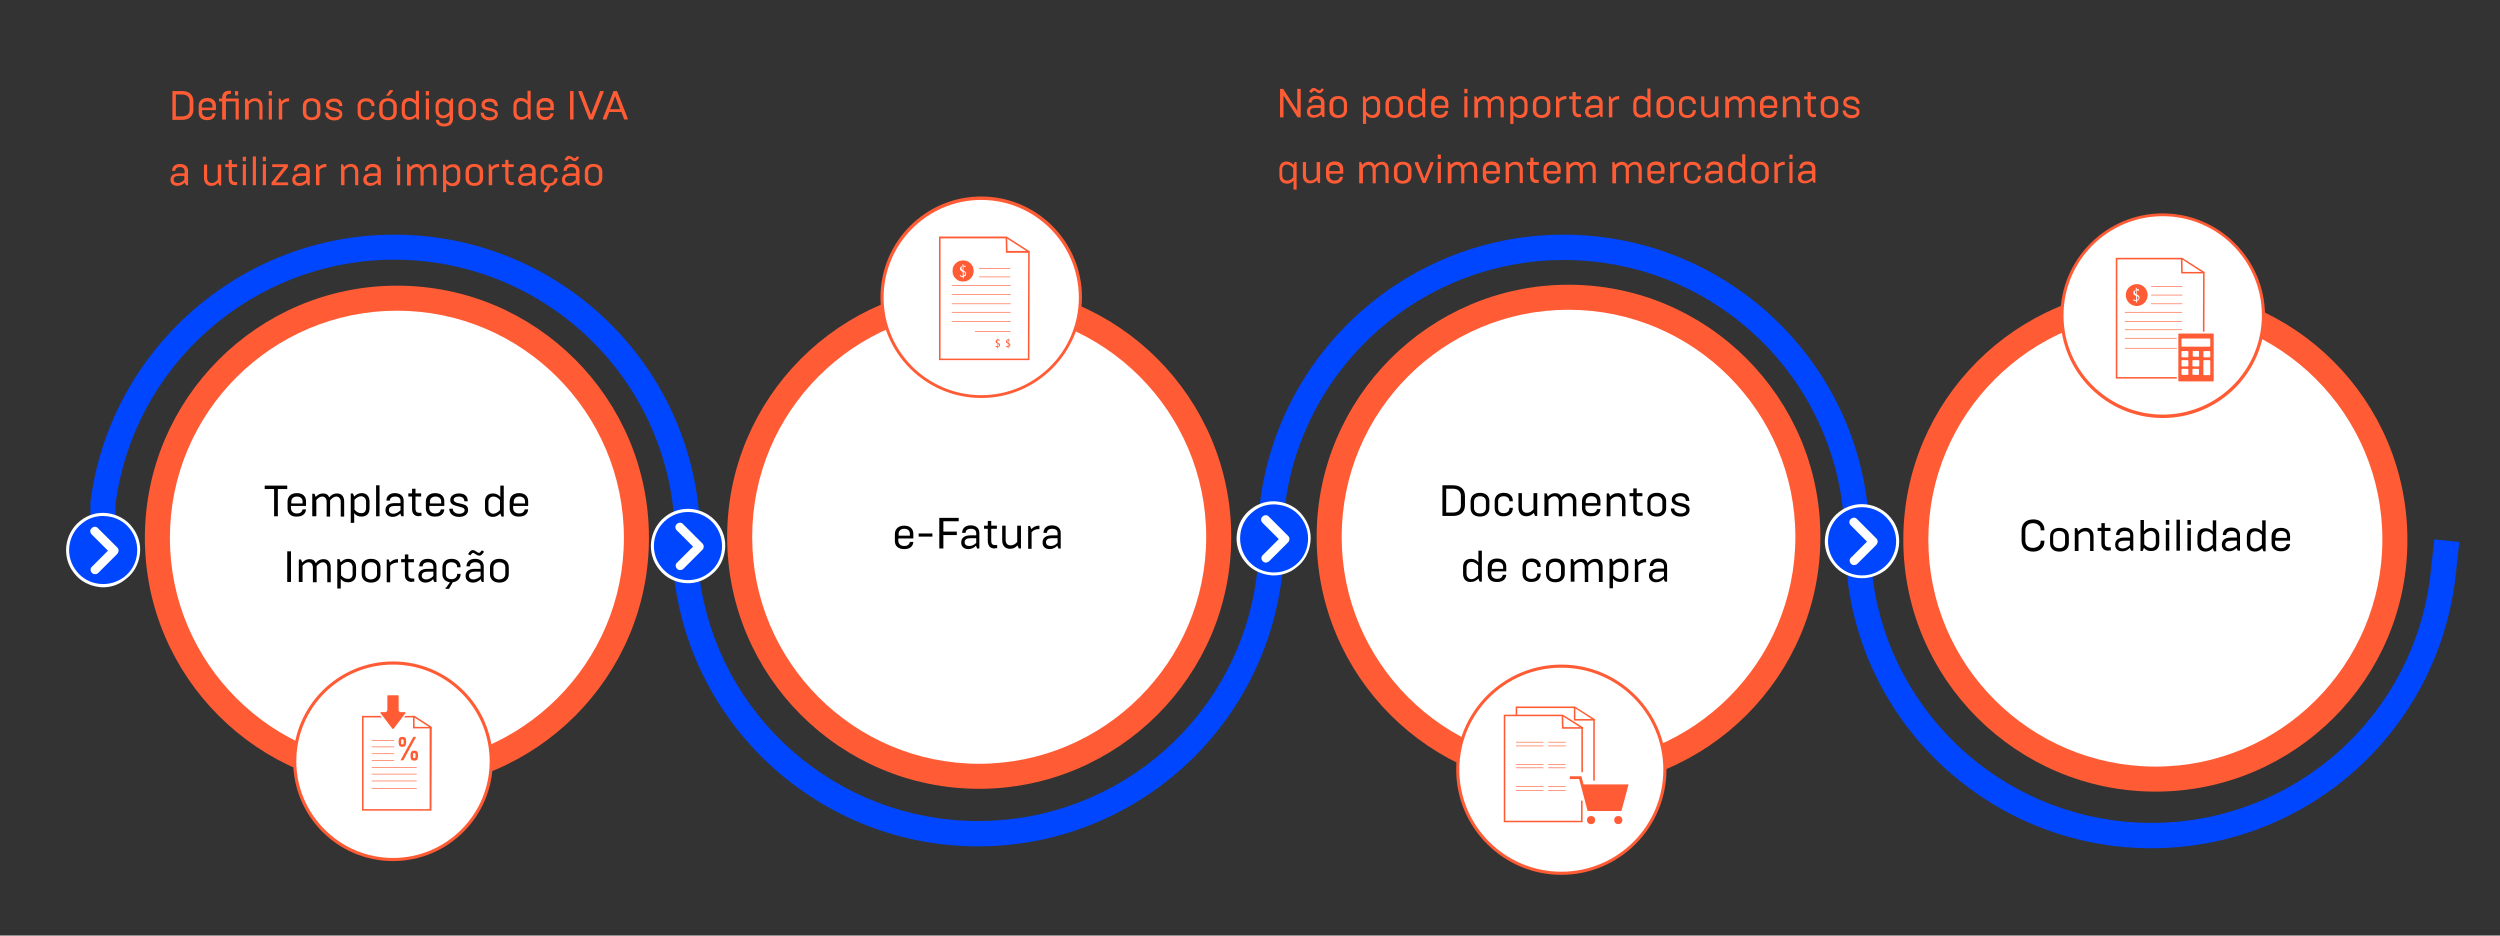 <?xml version="1.0" encoding="utf-8"?>
<!-- Generator: Adobe Illustrator 28.1.0, SVG Export Plug-In . SVG Version: 6.00 Build 0)  -->
<svg version="1.1" id="_15-integração_e-fatura" xmlns="http://www.w3.org/2000/svg" xmlns:xlink="http://www.w3.org/1999/xlink"
	 x="0px" y="0px" viewBox="0 0 799 299" style="enable-background:new 0 0 799 299;" xml:space="preserve">
<rect x="0" y="0" width="799" height="299" fill="#333333" stroke="none"/>
<style type="text/css">
	.st0{fill:#FFFFFF;}
	.st1{fill:#FF5C35;}
	.st2{enable-background:new    ;}
	.st3{fill:#0046FE;}
</style>
<g>
	<g>
		<circle class="st0" cx="126.8" cy="171.9" r="76.6"/>
		<path class="st1" d="M126.9,252.4c-44.4,0-80.6-36.1-80.6-80.5c0-44.4,36.1-80.6,80.6-80.6s80.5,36.1,80.5,80.6
			C207.4,216.3,171.3,252.4,126.9,252.4z M126.9,99.3c-40,0-72.6,32.5-72.6,72.6c0,40,32.5,72.5,72.6,72.5c40,0,72.5-32.5,72.5-72.5
			C199.4,131.9,166.9,99.3,126.9,99.3z"/>
	</g>
	<g class="st2">
		<path d="M87.6,165v-8.7h-3v-1.1h7.2v1.1h-3v8.7H87.6z"/>
	</g>
	<g class="st2">
		<path d="M91.9,162.5v-2.2c0-1.6,1.1-2.7,3-2.7c1.8,0,2.9,1,2.9,2.6v1.5H93v0.7c0,1,0.7,1.7,1.9,1.7c1,0,1.6-0.4,1.8-1.3h1.1
			c-0.1,1.4-1.1,2.3-2.9,2.3C93,165.2,91.9,164.1,91.9,162.5z M93,160.9h3.7v-0.6c0-1-0.7-1.6-1.8-1.6c-1.2,0-1.8,0.7-1.8,1.6V160.9
			z"/>
		<path d="M99.8,165v-7.2h0.7l0.4,1c0.7-0.7,1.4-1.1,2.3-1.1c1,0,1.7,0.4,2,1.3c0.7-0.9,1.5-1.3,2.5-1.3c1.4,0,2.3,0.9,2.3,2.6v4.8
			h-1.1v-4.7c0-1.1-0.6-1.7-1.4-1.7c-0.7,0-1.3,0.4-2,1.2c0,0.2,0,0.5,0,0.9v4.3h-1.1v-4.7c0-1.1-0.6-1.7-1.4-1.7
			c-0.7,0-1.3,0.4-1.9,1.1v5.2H99.8z"/>
		<path d="M118.1,160.3v2.2c0,1.7-1,2.6-2.6,2.6c-0.9,0-1.7-0.3-2.3-1.1v3.1h-1.1v-9.4h0.7l0.4,1c0.7-0.7,1.4-1.1,2.4-1.1
			C117.1,157.6,118.1,158.6,118.1,160.3z M117,162.4v-2.1c0-1-0.7-1.7-1.6-1.7c-0.7,0-1.4,0.4-2.1,1.1v3.2c0.7,0.8,1.4,1.1,2.1,1.1
			C116.3,164.1,117,163.5,117,162.4z"/>
		<path d="M120.2,165v-9.9h1.1v9.9H120.2z"/>
		<path d="M123.2,163.1c0-1.5,1-2.3,3-2.3h1.8v-0.7c0-0.9-0.6-1.4-1.7-1.4c-1.1,0-1.7,0.5-1.7,1.3h-1.1c0-1.4,1-2.4,2.7-2.4
			c1.8,0,2.8,1,2.8,2.4v5h-0.7l-0.4-0.9c-0.5,0.6-1.4,1.1-2.4,1.1C124.2,165.2,123.2,164.4,123.2,163.1z M128,163.1v-1.4h-1.8
			c-1.2,0-1.9,0.4-1.9,1.3c0,0.8,0.6,1.2,1.5,1.2C126.6,164.1,127.3,163.8,128,163.1z"/>
		<path d="M134,165c-0.8,0-1.4-0.2-1.8-0.7c-0.4-0.4-0.5-1-0.5-1.7v-3.9h-1.2v-1h1.2v-1.5h1.1v1.5h1.8v1h-1.8v3.9
			c0,0.9,0.4,1.3,1.2,1.3h0.7v1H134z"/>
		<path d="M136.1,162.5v-2.2c0-1.6,1.1-2.7,3-2.7c1.8,0,2.9,1,2.9,2.6v1.5h-4.8v0.7c0,1,0.7,1.7,1.9,1.7c1,0,1.6-0.4,1.8-1.3h1.1
			c-0.1,1.4-1.1,2.3-2.9,2.3C137.3,165.2,136.1,164.1,136.1,162.5z M137.3,160.9h3.7v-0.6c0-1-0.7-1.6-1.8-1.6
			c-1.2,0-1.8,0.7-1.8,1.6V160.9z"/>
		<path d="M143.6,162.6h1.1c0,1,0.9,1.6,2.1,1.6c1,0,1.7-0.5,1.7-1.1c0-0.5-0.3-0.8-1.1-1l-1.8-0.5c-1.1-0.3-1.7-0.8-1.7-1.8
			c0-1.2,1.1-2.1,2.8-2.1c1.8,0,2.8,0.9,2.8,2.5h-1.1c0-1-0.7-1.5-1.8-1.5c-1,0-1.6,0.4-1.6,1c0,0.5,0.3,0.7,1,1l1.8,0.4
			c1.2,0.3,1.8,0.8,1.8,1.9c0,1.3-1.1,2.2-2.9,2.2C144.9,165.2,143.6,164.2,143.6,162.6z"/>
		<path d="M155,162.5v-2.2c0-1.7,1-2.6,2.6-2.6c0.9,0,1.7,0.4,2.3,1.1v-3.6h1.1v9.9h-0.7l-0.4-1c-0.7,0.7-1.4,1.1-2.4,1.1
			C156,165.2,155,164.2,155,162.5z M159.8,163v-3.2c-0.7-0.8-1.4-1.1-2.1-1.1c-1,0-1.6,0.7-1.6,1.7v2.1c0,1,0.7,1.7,1.6,1.7
			C158.4,164.1,159.1,163.8,159.8,163z"/>
		<path d="M162.9,162.5v-2.2c0-1.6,1.1-2.7,3-2.7c1.8,0,2.9,1,2.9,2.6v1.5h-4.8v0.7c0,1,0.7,1.7,1.9,1.7c1,0,1.6-0.4,1.8-1.3h1.1
			c-0.1,1.4-1.1,2.3-2.9,2.3C164.1,165.2,162.9,164.1,162.9,162.5z M164.1,160.9h3.7v-0.6c0-1-0.7-1.6-1.8-1.6
			c-1.2,0-1.8,0.7-1.8,1.6V160.9z"/>
	</g>
	<g class="st2">
		<path d="M91.8,186v-9.8H93v9.8H91.8z"/>
		<path d="M95.5,186v-7.2h0.7l0.4,1c0.7-0.7,1.4-1.1,2.3-1.1c1,0,1.7,0.4,2,1.3c0.7-0.9,1.5-1.3,2.5-1.3c1.4,0,2.3,0.9,2.3,2.6v4.8
			h-1.1v-4.7c0-1.1-0.6-1.7-1.4-1.7c-0.7,0-1.3,0.4-2,1.2c0,0.2,0,0.5,0,0.9v4.3H100v-4.7c0-1.1-0.6-1.7-1.4-1.7
			c-0.7,0-1.3,0.4-1.9,1.1v5.2H95.5z"/>
		<path d="M113.8,181.3v2.2c0,1.7-1,2.6-2.6,2.6c-0.9,0-1.7-0.3-2.3-1.1v3.1h-1.1v-9.4h0.7l0.4,1c0.7-0.7,1.4-1.1,2.4-1.1
			C112.8,178.6,113.8,179.6,113.8,181.3z M112.7,183.4v-2.1c0-1-0.7-1.7-1.6-1.7c-0.7,0-1.4,0.4-2.1,1.1v3.2
			c0.7,0.8,1.4,1.1,2.1,1.1C112.1,185.1,112.7,184.5,112.7,183.4z"/>
		<path d="M115.6,181.3c0-1.6,1.1-2.7,3-2.7c1.9,0,3,1.1,3,2.7v2.2c0,1.6-1.1,2.7-3,2.7c-1.9,0-3-1.1-3-2.7V181.3z M120.5,183.5
			v-2.1c0-1-0.6-1.7-1.9-1.7c-1.2,0-1.9,0.7-1.9,1.7v2.1c0,1,0.7,1.7,1.9,1.7C119.8,185.1,120.5,184.4,120.5,183.5z"/>
	</g>
	<g class="st2">
		<path d="M123.6,186v-7.2h0.6l0.4,1c0.7-0.7,1.5-1.1,2.4-1.1h0.2v1.1H127c-0.9,0-1.7,0.3-2.3,1v5.3H123.6z"/>
	</g>
	<g class="st2">
		<path d="M131.7,186c-0.8,0-1.4-0.2-1.8-0.7c-0.4-0.4-0.5-1-0.5-1.7v-3.9h-1.2v-1h1.2v-1.5h1.1v1.5h1.8v1h-1.8v3.9
			c0,0.9,0.4,1.3,1.2,1.3h0.7v1H131.7z"/>
		<path d="M133.7,184.1c0-1.5,1-2.3,3-2.3h1.8v-0.7c0-0.9-0.6-1.4-1.7-1.4c-1.1,0-1.7,0.5-1.7,1.3h-1.1c0-1.4,1-2.4,2.7-2.4
			c1.8,0,2.8,1,2.8,2.4v5h-0.7l-0.4-0.9c-0.5,0.6-1.4,1.1-2.4,1.1C134.7,186.2,133.7,185.4,133.7,184.1z M138.5,184.1v-1.4h-1.8
			c-1.2,0-1.9,0.4-1.9,1.3c0,0.8,0.6,1.2,1.5,1.2C137.1,185.1,137.8,184.8,138.5,184.1z"/>
		<path d="M142.6,187.8l1.2-1.7c-1.5-0.2-2.4-1.2-2.4-2.6v-2.2c0-1.6,1.1-2.7,2.9-2.7c1.8,0,2.9,1,2.9,2.6v0.1h-1.1v-0.1
			c0-0.9-0.7-1.5-1.8-1.5c-1.2,0-1.8,0.6-1.8,1.6v2.2c0,1,0.6,1.6,1.8,1.6c1.1,0,1.8-0.6,1.8-1.6v-0.1h1.1v0.1c0,1.4-1,2.4-2.5,2.6
			l-1.2,2.1h-1.1V187.8z"/>
		<path d="M148.8,184.1c0-1.5,1-2.3,3-2.3h1.8v-0.7c0-0.9-0.6-1.4-1.7-1.4c-1.1,0-1.7,0.5-1.7,1.3h-1.1c0-1.4,1-2.4,2.7-2.4
			c1.8,0,2.8,1,2.8,2.4v5H154l-0.4-0.9c-0.5,0.6-1.4,1.1-2.4,1.1C149.8,186.2,148.8,185.4,148.8,184.1z M149.6,177.1
			c0.5-0.9,1-1.3,1.5-1.3c0.3,0,0.6,0.1,1,0.4l0.3,0.2c0.3,0.2,0.5,0.3,0.7,0.3c0.2,0,0.4-0.2,0.9-0.8l0.7,0.4
			c-0.5,0.9-1,1.3-1.5,1.3c-0.3,0-0.6-0.1-0.9-0.3l-0.3-0.2c-0.4-0.2-0.6-0.4-0.8-0.4c-0.3,0-0.4,0.2-0.9,0.8L149.6,177.1z
			 M153.6,184.1v-1.4h-1.8c-1.2,0-1.9,0.4-1.9,1.3c0,0.8,0.6,1.2,1.5,1.2C152.2,185.1,152.9,184.8,153.6,184.1z"/>
		<path d="M156.6,181.3c0-1.6,1.1-2.7,3-2.7c1.9,0,3,1.1,3,2.7v2.2c0,1.6-1.1,2.7-3,2.7c-1.9,0-3-1.1-3-2.7V181.3z M161.5,183.5
			v-2.1c0-1-0.6-1.7-1.9-1.7c-1.2,0-1.9,0.7-1.9,1.7v2.1c0,1,0.7,1.7,1.9,1.7C160.8,185.1,161.5,184.4,161.5,183.5z"/>
	</g>
</g>
<g>
	<g>
		<circle class="st0" cx="312.9" cy="171.6" r="76.6"/>
		<path class="st1" d="M312.9,252.1c-44.4,0-80.5-36.1-80.5-80.5c0-44.4,36.1-80.6,80.5-80.6s80.6,36.1,80.6,80.6
			C393.5,216,357.3,252.1,312.9,252.1z M312.9,99c-40,0-72.5,32.5-72.5,72.6c0,40,32.5,72.5,72.5,72.5c40,0,72.6-32.5,72.6-72.5
			C385.5,131.6,352.9,99,312.9,99z"/>
	</g>
	<g class="st2">
		<path d="M286,172.9v-2.2c0-1.6,1.1-2.7,3-2.7c1.8,0,2.9,1,2.9,2.6v1.5h-4.8v0.7c0,1,0.7,1.7,1.9,1.7c1,0,1.6-0.4,1.8-1.3h1.1
			c-0.1,1.4-1.1,2.3-2.9,2.3C287.1,175.5,286,174.5,286,172.9z M287.1,171.2h3.7v-0.6c0-1-0.7-1.6-1.8-1.6c-1.2,0-1.8,0.7-1.8,1.6
			V171.2z"/>
		<path d="M293.6,171.5v-1h4.4v1H293.6z"/>
	</g>
	<g class="st2">
		<path d="M300.2,175.3v-9.8h6.2v1.1h-4.9v3.3h4.3v1.1h-4.3v4.3H300.2z"/>
	</g>
	<g class="st2">
		<path d="M307.2,173.4c0-1.5,1-2.3,3-2.3h1.8v-0.7c0-0.9-0.6-1.4-1.7-1.4c-1.1,0-1.7,0.5-1.7,1.3h-1.1c0-1.4,1-2.4,2.7-2.4
			c1.8,0,2.8,1,2.8,2.4v5h-0.7l-0.4-0.9c-0.5,0.6-1.4,1.1-2.4,1.1C308.2,175.5,307.2,174.8,307.2,173.4z M312,173.5V172h-1.8
			c-1.2,0-1.9,0.4-1.9,1.3c0,0.8,0.6,1.2,1.5,1.2C310.6,174.5,311.3,174.2,312,173.5z"/>
		<path d="M318,175.3c-0.8,0-1.4-0.2-1.8-0.7c-0.3-0.4-0.5-1-0.5-1.7v-3.9h-1.2v-1h1.2v-1.5h1.1v1.5h1.8v1h-1.8v3.9
			c0,0.9,0.4,1.3,1.2,1.3h0.7v1H318z"/>
		<path d="M326.3,168.1v7.2h-0.7l-0.4-1c-0.6,0.7-1.4,1.1-2.4,1.1c-1.5,0-2.5-1-2.5-2.7v-4.7h1.1v4.5c0,1.2,0.6,1.8,1.6,1.8
			c0.8,0,1.5-0.4,2.1-1.1v-5.2H326.3z"/>
	</g>
	<g class="st2">
		<path d="M328.6,175.3v-7.2h0.6l0.4,1c0.7-0.7,1.5-1.1,2.4-1.1h0.2v1.1H332c-0.9,0-1.7,0.3-2.3,1v5.3H328.6z"/>
	</g>
	<g class="st2">
		<path d="M333.2,173.4c0-1.5,1-2.3,3-2.3h1.8v-0.7c0-0.9-0.6-1.4-1.7-1.4c-1.1,0-1.7,0.5-1.7,1.3h-1.1c0-1.4,1-2.4,2.7-2.4
			c1.8,0,2.8,1,2.8,2.4v5h-0.7l-0.4-0.9c-0.5,0.6-1.4,1.1-2.4,1.1C334.2,175.5,333.2,174.8,333.2,173.4z M338,173.5V172h-1.8
			c-1.2,0-1.9,0.4-1.9,1.3c0,0.8,0.6,1.2,1.5,1.2C336.6,174.5,337.3,174.2,338,173.5z"/>
	</g>
</g>
<g>
	<g>
		<circle class="st0" cx="501.3" cy="171.6" r="76.5"/>
		<path class="st1" d="M501.3,252.1c-44.4,0-80.5-36.1-80.5-80.5c0-44.4,36.1-80.6,80.5-80.6s80.5,36.1,80.5,80.6
			C581.8,216,545.7,252.1,501.3,252.1z M501.3,99c-40,0-72.5,32.5-72.5,72.6c0,40,32.5,72.5,72.5,72.5s72.5-32.5,72.5-72.5
			C573.8,131.6,541.3,99,501.3,99z"/>
	</g>
	<g class="st2">
		<path d="M461,164.9v-9.8h3.4c2.3,0,3.8,1.2,3.8,3.4v3c0,2.2-1.5,3.4-3.8,3.4H461z M462.2,163.8h2.2c1.6,0,2.5-0.9,2.5-2.3v-3
			c0-1.4-0.9-2.3-2.5-2.3h-2.2V163.8z"/>
		<path d="M470,160.2c0-1.6,1.1-2.7,3-2.7s3,1.1,3,2.7v2.2c0,1.6-1.1,2.7-3,2.7s-3-1.1-3-2.7V160.2z M474.9,162.4v-2.1
			c0-1-0.6-1.7-1.9-1.7c-1.2,0-1.9,0.7-1.9,1.7v2.1c0,1,0.7,1.7,1.9,1.7C474.2,164.1,474.9,163.4,474.9,162.4z"/>
		<path d="M477.7,162.4v-2.2c0-1.6,1.1-2.7,2.9-2.7c1.8,0,2.9,1,2.9,2.6v0.1h-1.1v-0.1c0-0.9-0.7-1.5-1.8-1.5
			c-1.2,0-1.8,0.6-1.8,1.6v2.2c0,1,0.6,1.6,1.8,1.6c1.1,0,1.8-0.6,1.8-1.6v-0.1h1.1v0.1c0,1.6-1.1,2.6-2.9,2.6
			C478.8,165.1,477.7,164,477.7,162.4z"/>
		<path d="M491.3,157.7v7.2h-0.7l-0.4-1c-0.6,0.7-1.4,1.1-2.4,1.1c-1.5,0-2.5-1-2.5-2.7v-4.7h1.1v4.5c0,1.2,0.6,1.8,1.6,1.8
			c0.8,0,1.5-0.4,2.1-1.1v-5.2H491.3z"/>
		<path d="M493.6,164.9v-7.2h0.7l0.4,1c0.7-0.7,1.4-1.1,2.3-1.1c1,0,1.7,0.4,2,1.3c0.7-0.9,1.5-1.3,2.5-1.3c1.4,0,2.3,0.9,2.3,2.6
			v4.8h-1.1v-4.7c0-1.1-0.6-1.7-1.4-1.7c-0.7,0-1.3,0.4-2,1.2c0,0.2,0,0.5,0,0.9v4.3h-1.1v-4.7c0-1.1-0.6-1.7-1.4-1.7
			c-0.7,0-1.3,0.4-1.9,1.1v5.2H493.6z"/>
		<path d="M505.6,162.4v-2.2c0-1.6,1.1-2.7,3-2.7c1.8,0,2.9,1,2.9,2.6v1.5h-4.8v0.7c0,1,0.7,1.7,1.9,1.7c1,0,1.6-0.4,1.8-1.3h1.1
			c-0.1,1.4-1.1,2.3-2.9,2.3C506.7,165.1,505.6,164.1,505.6,162.4z M506.7,160.8h3.7v-0.6c0-1-0.7-1.6-1.8-1.6
			c-1.2,0-1.8,0.7-1.8,1.6V160.8z"/>
		<path d="M513.5,164.9v-7.2h0.7l0.4,1c0.7-0.7,1.4-1.1,2.4-1.1c1.5,0,2.5,1,2.5,2.7v4.7h-1.1v-4.5c0-1.2-0.6-1.8-1.6-1.8
			c-0.8,0-1.5,0.4-2.1,1.1v5.2H513.5z"/>
		<path d="M524.3,164.9c-0.8,0-1.4-0.2-1.8-0.7c-0.4-0.4-0.5-1-0.5-1.7v-3.9h-1.2v-1h1.2v-1.5h1.1v1.5h1.8v1h-1.8v3.9
			c0,0.9,0.4,1.3,1.2,1.3h0.7v1H524.3z"/>
		<path d="M526.5,160.2c0-1.6,1.1-2.7,3-2.7c1.9,0,3,1.1,3,2.7v2.2c0,1.6-1.1,2.7-3,2.7c-1.9,0-3-1.1-3-2.7V160.2z M531.3,162.4
			v-2.1c0-1-0.6-1.7-1.9-1.7c-1.2,0-1.9,0.7-1.9,1.7v2.1c0,1,0.7,1.7,1.9,1.7C530.7,164.1,531.3,163.4,531.3,162.4z"/>
		<path d="M534,162.5h1.1c0,1,0.9,1.6,2.1,1.6c1,0,1.7-0.5,1.7-1.1c0-0.5-0.3-0.8-1.1-1l-1.8-0.5c-1.1-0.3-1.7-0.8-1.7-1.8
			c0-1.2,1.1-2.1,2.8-2.1c1.8,0,2.8,0.9,2.8,2.5h-1.1c0-1-0.7-1.5-1.8-1.5c-1,0-1.6,0.4-1.6,1c0,0.5,0.3,0.7,1,1l1.8,0.4
			c1.2,0.3,1.8,0.8,1.8,1.9c0,1.3-1.1,2.2-2.9,2.2C535.3,165.1,534,164.2,534,162.5z"/>
	</g>
	<g class="st2">
		<path d="M467.6,183.4v-2.2c0-1.7,1-2.6,2.6-2.6c0.9,0,1.7,0.4,2.3,1.1V176h1.1v9.9h-0.7l-0.4-1c-0.7,0.7-1.4,1.1-2.4,1.1
			C468.6,186.1,467.6,185.1,467.6,183.4z M472.4,183.9v-3.2c-0.7-0.8-1.4-1.1-2.1-1.1c-1,0-1.6,0.7-1.6,1.7v2.1c0,1,0.7,1.7,1.6,1.7
			C471,185.1,471.7,184.7,472.4,183.9z"/>
		<path d="M475.5,183.4v-2.2c0-1.6,1.1-2.7,3-2.7c1.8,0,2.9,1,2.9,2.6v1.5h-4.8v0.7c0,1,0.7,1.7,1.9,1.7c1,0,1.6-0.4,1.8-1.3h1.1
			c-0.1,1.4-1.1,2.3-2.9,2.3C476.7,186.1,475.5,185.1,475.5,183.4z M476.7,181.8h3.7v-0.6c0-1-0.7-1.6-1.8-1.6
			c-1.2,0-1.8,0.7-1.8,1.6V181.8z"/>
		<path d="M486.6,183.4v-2.2c0-1.6,1.1-2.7,2.9-2.7c1.8,0,2.9,1,2.9,2.6v0.1h-1.1v-0.1c0-0.9-0.7-1.5-1.8-1.5
			c-1.2,0-1.8,0.6-1.8,1.6v2.2c0,1,0.6,1.6,1.8,1.6c1.1,0,1.8-0.6,1.8-1.6v-0.1h1.1v0.1c0,1.6-1.1,2.6-2.9,2.6
			C487.7,186.1,486.6,185,486.6,183.4z"/>
		<path d="M494.1,181.2c0-1.6,1.1-2.7,3-2.7s3,1.1,3,2.7v2.2c0,1.6-1.1,2.7-3,2.7s-3-1.1-3-2.7V181.2z M498.9,183.4v-2.1
			c0-1-0.6-1.7-1.9-1.7c-1.2,0-1.9,0.7-1.9,1.7v2.1c0,1,0.7,1.7,1.9,1.7C498.3,185.1,498.9,184.4,498.9,183.4z"/>
		<path d="M502,185.9v-7.2h0.7l0.4,1c0.7-0.7,1.4-1.1,2.3-1.1c1,0,1.7,0.4,2,1.3c0.7-0.9,1.5-1.3,2.5-1.3c1.4,0,2.3,0.9,2.3,2.6v4.8
			H511v-4.7c0-1.1-0.6-1.7-1.4-1.7c-0.7,0-1.3,0.4-2,1.2c0,0.2,0,0.5,0,0.9v4.3h-1.1v-4.7c0-1.1-0.6-1.7-1.4-1.7
			c-0.7,0-1.3,0.4-1.9,1.1v5.2H502z"/>
		<path d="M520.4,181.2v2.2c0,1.7-1,2.6-2.6,2.6c-0.9,0-1.7-0.3-2.3-1.1v3.1h-1.1v-9.4h0.7l0.4,1c0.7-0.7,1.4-1.1,2.4-1.1
			C519.4,178.6,520.4,179.5,520.4,181.2z M519.3,183.4v-2.1c0-1-0.7-1.7-1.6-1.7c-0.7,0-1.4,0.4-2.1,1.1v3.2
			c0.7,0.8,1.4,1.1,2.1,1.1C518.6,185.1,519.3,184.4,519.3,183.4z"/>
	</g>
	<g class="st2">
		<path d="M522.5,185.9v-7.2h0.6l0.4,1c0.7-0.7,1.5-1.1,2.4-1.1h0.2v1.1h-0.2c-0.9,0-1.7,0.3-2.3,1v5.3H522.5z"/>
	</g>
	<g class="st2">
		<path d="M527,184c0-1.5,1-2.3,3-2.3h1.8V181c0-0.9-0.6-1.4-1.7-1.4c-1.1,0-1.7,0.5-1.7,1.3h-1.1c0-1.4,1-2.4,2.7-2.4
			c1.8,0,2.8,1,2.8,2.4v5h-0.7l-0.4-0.9c-0.5,0.6-1.4,1.1-2.4,1.1C528,186.1,527,185.3,527,184z M531.8,184.1v-1.4H530
			c-1.2,0-1.9,0.4-1.9,1.3c0,0.8,0.6,1.2,1.5,1.2C530.4,185.1,531.1,184.7,531.8,184.1z"/>
	</g>
</g>
<g>
	<path class="st3" d="M312.5,270.5c-49.2,0-91-36.8-97-85.6l0-0.5v-10.8h8v10.5c5.7,44.7,43.9,78.3,89.1,78.3
		c45.7,0,84.1-34.2,89.2-79.6l1.2-11l8,0.8l-1.2,11C404.1,233.2,362.3,270.5,312.5,270.5z"/>
</g>
<g>
	<path class="st3" d="M590.2,173.7l-1.2-11c-5.1-45.4-43.5-79.6-89.2-79.6c-45.1,0-83.4,33.7-89.1,78.3v10.5h-8l0-11.3
		c6.1-48.8,47.8-85.6,97-85.6c49.8,0,91.6,37.3,97.2,86.7l1.2,11L590.2,173.7z"/>
</g>
<g>
	<path class="st3" d="M216.4,173.7l-1.2-11C210.1,117.3,171.7,83,126,83c-45.1,0-83.4,33.7-89.1,78.3v10.5h-8l0-11.3
		C35.1,111.8,76.8,75,126,75c49.8,0,91.6,37.3,97.2,86.7l1.2,11L216.4,173.7z"/>
</g>
<g id="templates">
	<g>
		<circle class="st0" cx="125.6" cy="243.3" r="31.4"/>
		<path class="st1" d="M125.6,275.2c-17.6,0-31.9-14.3-31.9-31.9s14.3-31.9,31.9-31.9c17.6,0,31.9,14.3,31.9,31.9
			S143.2,275.2,125.6,275.2z M125.6,212.4c-17.1,0-30.9,13.9-30.9,30.9s13.9,30.9,30.9,30.9c17.1,0,30.9-13.9,30.9-30.9
			S142.7,212.4,125.6,212.4z"/>
	</g>
	<g>
		<g>
			
				<rect x="134.8" y="227.5" transform="matrix(0.541 -0.841 0.841 0.541 -132.108 219.441)" class="st1" width="0.5" height="6.5"/>
		</g>
		<g>
			<path class="st1" d="M137.9,259.1h-22.2v-30.3h16.8l0,3.5h5.5L137.9,259.1z M116.1,258.6h21.2l0-25.8H132l0-3.5h-15.8V258.6z"/>
		</g>
		<g>
			<g>
				<rect x="118.8" y="236.5" class="st1" width="7.2" height="0.2"/>
			</g>
			<g>
				<rect x="118.8" y="238.6" class="st1" width="7.2" height="0.2"/>
			</g>
			<g>
				<rect x="118.8" y="240.8" class="st1" width="7.2" height="0.2"/>
			</g>
			<g>
				<rect x="118.8" y="242.9" class="st1" width="7.2" height="0.2"/>
			</g>
			<g>
				<rect x="118.8" y="245.2" class="st1" width="14.4" height="0.2"/>
			</g>
			<g>
				<rect x="118.8" y="247.3" class="st1" width="14.4" height="0.2"/>
			</g>
			<g>
				<rect x="118.8" y="249.5" class="st1" width="14.4" height="0.2"/>
			</g>
			<g>
				<rect x="118.8" y="251.9" class="st1" width="14.4" height="0.2"/>
			</g>
		</g>
		<g class="st2">
			<path class="st1" d="M127.7,238.4c-0.2-0.2-0.3-0.6-0.3-1v-0.6c0-0.4,0.1-0.7,0.3-1c0.2-0.2,0.5-0.3,0.9-0.3
				c0.4,0,0.7,0.1,0.9,0.3c0.2,0.2,0.3,0.6,0.3,1v0.6c0,0.4-0.1,0.7-0.3,1c-0.2,0.2-0.5,0.3-0.9,0.3
				C128.2,238.7,127.9,238.6,127.7,238.4z M132.1,235.5h0.9l-4.1,7.5H128L132.1,235.5z M128.9,237.8c0.1-0.1,0.1-0.2,0.1-0.3v-0.8
				c0-0.1,0-0.2-0.1-0.3c-0.1-0.1-0.2-0.1-0.3-0.1c-0.1,0-0.2,0-0.3,0.1c-0.1,0.1-0.1,0.2-0.1,0.3v0.8c0,0.1,0,0.3,0.1,0.3
				c0.1,0.1,0.2,0.1,0.3,0.1C128.8,237.9,128.9,237.9,128.9,237.8z M131.5,242.8c-0.2-0.2-0.3-0.6-0.3-1v-0.6c0-0.4,0.1-0.7,0.3-1
				c0.2-0.2,0.5-0.3,0.9-0.3s0.7,0.1,0.9,0.3c0.2,0.2,0.3,0.6,0.3,1v0.6c0,0.4-0.1,0.7-0.3,1c-0.2,0.2-0.5,0.3-0.9,0.3
				C132,243.1,131.7,243,131.5,242.8z M132.7,242.2c0.1-0.1,0.1-0.2,0.1-0.3v-0.8c0-0.1,0-0.2-0.1-0.3c-0.1-0.1-0.2-0.1-0.3-0.1
				c-0.1,0-0.2,0-0.3,0.1c-0.1,0.1-0.1,0.2-0.1,0.3v0.8c0,0.1,0,0.3,0.1,0.3c0.1,0.1,0.2,0.1,0.3,0.1
				C132.5,242.3,132.6,242.2,132.7,242.2z"/>
		</g>
	</g>
	<g>
		<path class="st1" d="M127.6,226.9v-4.5c0-0.3-0.2-0.5-0.5-0.5H124c-0.3,0-0.5,0.2-0.5,0.5v4.5c0,0.3-0.2,0.5-0.5,0.5h-1.3
			c-0.4,0-0.6,0.4-0.4,0.8l3.8,5c0.2,0.2,0.6,0.2,0.8,0l3.8-5c0.2-0.3,0-0.8-0.4-0.8h-1.3C127.8,227.4,127.6,227.2,127.6,226.9
			L127.6,226.9L127.6,226.9z"/>
		<path class="st0" d="M125.6,233.6c-0.2,0-0.4-0.1-0.6-0.3l-3.8-5c-0.2-0.2-0.2-0.5-0.1-0.8c0.1-0.3,0.4-0.4,0.7-0.4h1.3
			c0.1,0,0.2-0.1,0.2-0.2v-4.5c0-0.4,0.3-0.7,0.7-0.7h3.1c0.4,0,0.7,0.3,0.7,0.7v4.6c0,0.1,0.1,0.1,0.2,0.1h1.3
			c0.3,0,0.5,0.2,0.7,0.4c0.1,0.2,0.1,0.5-0.1,0.8l-3.8,5C126,233.5,125.8,233.6,125.6,233.6z M121.8,227.6c-0.1,0-0.2,0.1-0.2,0.1
			c0,0-0.1,0.1,0,0.2l3.8,5c0.1,0.1,0.3,0.1,0.4,0l3.8-5c0.1-0.1,0-0.2,0-0.2c0,0-0.1-0.1-0.2-0.1h-1.3c-0.4,0-0.7-0.3-0.7-0.7
			l0-4.5c0-0.1-0.1-0.2-0.2-0.2H124c-0.1,0-0.2,0.1-0.2,0.2v4.5c0,0.4-0.3,0.7-0.7,0.7H121.8z"/>
	</g>
</g>
<g class="st2">
	<path class="st1" d="M55.1,38.2v-9.1h3.2c2.1,0,3.5,1.2,3.5,3.2v2.8c0,2-1.4,3.2-3.5,3.2H55.1z M56.2,37.2h2c1.5,0,2.4-0.8,2.4-2.1
		v-2.8c0-1.3-0.9-2.1-2.4-2.1h-2V37.2z"/>
	<path class="st1" d="M63.5,35.9v-2.1c0-1.5,1.1-2.5,2.8-2.5c1.7,0,2.7,0.9,2.7,2.5v1.4h-4.4v0.7c0,0.9,0.6,1.5,1.7,1.5
		c0.9,0,1.5-0.4,1.6-1.2h1c-0.1,1.3-1.1,2.2-2.7,2.2C64.5,38.4,63.5,37.5,63.5,35.9z M64.5,34.4h3.4v-0.5c0-0.9-0.6-1.5-1.7-1.5
		c-1.1,0-1.7,0.6-1.7,1.5V34.4z"/>
	<path class="st1" d="M71,38.2v-5.8H70v-0.9H71c0-1.6,0.6-2.5,2.3-2.5c0.1,0,0.3,0,0.5,0V30c0,0-0.2,0-0.3,0c-0.9,0-1.3,0.4-1.3,1.3
		v0.2h4.1v6.7h-1v-5.8h-3.1v5.8H71z M75.1,30.5v-1.4h1v1.4H75.1z"/>
	<path class="st1" d="M78.3,38.2v-6.7H79l0.4,0.9c0.6-0.7,1.3-1,2.2-1c1.4,0,2.3,0.9,2.3,2.5v4.3h-1V34c0-1.1-0.6-1.7-1.5-1.7
		c-0.7,0-1.4,0.4-1.9,1.1v4.8H78.3z"/>
	<path class="st1" d="M85.9,30.5v-1.4h1v1.4H85.9z M85.9,38.2v-6.7h1v6.7H85.9z"/>
	<path class="st1" d="M89.1,38.2v-6.7h0.5l0.4,0.9c0.6-0.7,1.4-1,2.2-1h0.2v1h-0.1c-0.9,0-1.6,0.3-2.1,0.9v4.9H89.1z"/>
	<path class="st1" d="M96.8,33.9c0-1.5,1-2.5,2.8-2.5c1.8,0,2.8,1,2.8,2.5v2c0,1.5-1,2.5-2.8,2.5c-1.8,0-2.8-1-2.8-2.5V33.9z
		 M101.3,35.9v-2c0-0.9-0.6-1.6-1.7-1.6c-1.1,0-1.7,0.7-1.7,1.6v2c0,0.9,0.6,1.6,1.7,1.6C100.8,37.5,101.3,36.8,101.3,35.9z"/>
	<path class="st1" d="M103.9,36h1c0,0.9,0.8,1.5,2,1.5c0.9,0,1.6-0.4,1.6-1c0-0.5-0.3-0.7-1-0.9l-1.7-0.4c-1-0.3-1.6-0.7-1.6-1.7
		c0-1.2,1-2,2.6-2c1.6,0,2.6,0.8,2.6,2.4h-1c0-0.9-0.7-1.4-1.7-1.4c-0.9,0-1.5,0.4-1.5,0.9c0,0.5,0.3,0.7,0.9,0.9l1.6,0.4
		c1.1,0.3,1.7,0.8,1.7,1.8c0,1.2-1,2-2.7,2C105.1,38.4,103.9,37.5,103.9,36z"/>
	<path class="st1" d="M114.3,35.9v-2c0-1.5,1-2.5,2.7-2.5c1.7,0,2.7,0.9,2.7,2.4v0.1h-1v-0.1c0-0.8-0.6-1.4-1.7-1.4
		c-1.1,0-1.7,0.6-1.7,1.5v2.1c0,0.9,0.6,1.5,1.7,1.5c1,0,1.7-0.6,1.7-1.5v-0.1h1V36c0,1.5-1.1,2.4-2.7,2.4
		C115.3,38.4,114.3,37.4,114.3,35.9z"/>
	<path class="st1" d="M121.2,33.9c0-1.5,1-2.5,2.8-2.5c1.8,0,2.8,1,2.8,2.5v2c0,1.5-1,2.5-2.8,2.5c-1.8,0-2.8-1-2.8-2.5V33.9z
		 M125.7,35.9v-2c0-0.9-0.6-1.6-1.7-1.6c-1.1,0-1.7,0.7-1.7,1.6v2c0,0.9,0.6,1.6,1.7,1.6C125.1,37.5,125.7,36.8,125.7,35.9z
		 M125.6,29.1l-1.3,1.5h-0.9l1.2-1.8h1V29.1z"/>
	<path class="st1" d="M128.4,35.9v-2.1c0-1.6,0.9-2.5,2.4-2.5c0.9,0,1.6,0.3,2.1,1v-3.3h1v9.2h-0.6l-0.4-0.9c-0.6,0.7-1.3,1-2.2,1
		C129.4,38.4,128.4,37.5,128.4,35.9z M132.9,36.4v-3c-0.6-0.7-1.3-1.1-2-1.1c-0.9,0-1.5,0.6-1.5,1.6v1.9c0,0.9,0.6,1.6,1.5,1.6
		C131.6,37.5,132.3,37.1,132.9,36.4z"/>
	<path class="st1" d="M136.1,30.5v-1.4h1v1.4H136.1z M136.1,38.2v-6.7h1v6.7H136.1z"/>
	<path class="st1" d="M139.3,38.3h1c0,0.7,0.6,1.2,1.7,1.2c1.1,0,1.7-0.5,1.7-1.6v-1.1c-0.5,0.6-1.2,1-2.1,1c-1.4,0-2.4-0.9-2.4-2.5
		v-1.4c0-1.6,0.9-2.5,2.4-2.5c0.9,0,1.6,0.4,2.2,1l0.4-0.9h0.6v6.3c0,1.7-1,2.6-2.7,2.6C140.4,40.5,139.3,39.7,139.3,38.3z
		 M143.6,35.8v-2.4c-0.6-0.7-1.3-1-1.9-1c-0.9,0-1.5,0.6-1.5,1.6v1.3c0,0.9,0.6,1.6,1.5,1.6C142.4,36.8,143,36.5,143.6,35.8z"/>
	<path class="st1" d="M146.5,33.9c0-1.5,1-2.5,2.8-2.5c1.8,0,2.8,1,2.8,2.5v2c0,1.5-1,2.5-2.8,2.5c-1.8,0-2.8-1-2.8-2.5V33.9z
		 M151.1,35.9v-2c0-0.9-0.6-1.6-1.7-1.6c-1.1,0-1.7,0.7-1.7,1.6v2c0,0.9,0.6,1.6,1.7,1.6C150.5,37.5,151.1,36.8,151.1,35.9z"/>
	<path class="st1" d="M153.6,36h1c0,0.9,0.8,1.5,2,1.5c0.9,0,1.6-0.4,1.6-1c0-0.5-0.3-0.7-1-0.9l-1.7-0.4c-1-0.3-1.6-0.7-1.6-1.7
		c0-1.2,1-2,2.6-2c1.6,0,2.6,0.8,2.6,2.4h-1c0-0.9-0.7-1.4-1.7-1.4c-0.9,0-1.5,0.4-1.5,0.9c0,0.5,0.3,0.7,0.9,0.9l1.6,0.4
		c1.1,0.3,1.7,0.8,1.7,1.8c0,1.2-1,2-2.7,2C154.8,38.4,153.6,37.5,153.6,36z"/>
	<path class="st1" d="M164.1,35.9v-2.1c0-1.6,0.9-2.5,2.4-2.5c0.9,0,1.6,0.3,2.1,1v-3.3h1v9.2H169l-0.4-0.9c-0.6,0.7-1.3,1-2.2,1
		C165,38.4,164.1,37.5,164.1,35.9z M168.6,36.4v-3c-0.6-0.7-1.3-1.1-2-1.1c-0.9,0-1.5,0.6-1.5,1.6v1.9c0,0.9,0.6,1.6,1.5,1.6
		C167.3,37.5,168,37.1,168.6,36.4z"/>
	<path class="st1" d="M171.5,35.9v-2.1c0-1.5,1.1-2.5,2.8-2.5c1.7,0,2.7,0.9,2.7,2.5v1.4h-4.4v0.7c0,0.9,0.6,1.5,1.7,1.5
		c0.9,0,1.5-0.4,1.6-1.2h1c-0.1,1.3-1.1,2.2-2.7,2.2C172.6,38.4,171.5,37.5,171.5,35.9z M172.5,34.4h3.4v-0.5c0-0.9-0.6-1.5-1.7-1.5
		c-1.1,0-1.7,0.6-1.7,1.5V34.4z"/>
	<path class="st1" d="M182.2,38.2v-9.1h1.1v9.1H182.2z"/>
</g>
<g class="st2">
	<path class="st1" d="M188.3,38.2l-3.4-8.7v-0.4h1.1l2.9,7.6l2.9-7.6h1.1v0.4l-3.4,8.7H188.3z"/>
</g>
<g class="st2">
	<path class="st1" d="M192.7,38.2v-0.4l3.4-8.7h1.1l3.4,8.7v0.4h-1.1l-0.9-2.4h-3.9l-0.9,2.4H192.7z M195,34.9h3.2l-1.6-4.2
		L195,34.9z"/>
</g>
<g class="st2">
	<path class="st1" d="M54.5,57.5c0-1.4,0.9-2.1,2.8-2.1h1.7v-0.7c0-0.8-0.5-1.3-1.5-1.3c-1,0-1.5,0.5-1.5,1.2h-1
		c0-1.3,0.9-2.2,2.5-2.2c1.7,0,2.6,0.9,2.6,2.2v4.6h-0.6L59,58.4c-0.5,0.5-1.3,1-2.3,1C55.4,59.4,54.5,58.7,54.5,57.5z M58.9,57.5
		v-1.3h-1.7c-1.2,0-1.7,0.4-1.7,1.2c0,0.7,0.5,1.1,1.4,1.1C57.6,58.5,58.3,58.1,58.9,57.5z"/>
	<path class="st1" d="M70.7,52.6v6.7h-0.6l-0.4-0.9c-0.6,0.7-1.3,1-2.2,1c-1.4,0-2.3-0.9-2.3-2.5v-4.3h1v4.2c0,1.1,0.6,1.7,1.5,1.7
		c0.7,0,1.4-0.4,1.9-1.1v-4.8H70.7z"/>
	<path class="st1" d="M75.3,59.2c-0.8,0-1.3-0.2-1.7-0.6c-0.3-0.4-0.5-0.9-0.5-1.6v-3.6h-1.1v-0.9h1.1v-1.4h1v1.4h1.7v0.9h-1.7v3.6
		c0,0.8,0.4,1.2,1.1,1.2h0.6v0.9H75.3z"/>
	<path class="st1" d="M77.6,51.5v-1.4h1v1.4H77.6z M77.6,59.2v-6.7h1v6.7H77.6z"/>
	<path class="st1" d="M80.8,59.2v-9.2h1v9.2H80.8z"/>
	<path class="st1" d="M84,51.5v-1.4h1v1.4H84z M84,59.2v-6.7h1v6.7H84z"/>
</g>
<g class="st2">
	<path class="st1" d="M86.8,59.2v-0.9l3.9-4.9H87v-0.9h5v0.9l-3.9,4.9h4v0.9H86.8z"/>
</g>
<g class="st2">
	<path class="st1" d="M93.4,57.5c0-1.4,0.9-2.1,2.8-2.1h1.7v-0.7c0-0.8-0.5-1.3-1.5-1.3c-1,0-1.5,0.5-1.5,1.2h-1
		c0-1.3,0.9-2.2,2.5-2.2c1.7,0,2.6,0.9,2.6,2.2v4.6h-0.6l-0.4-0.8c-0.5,0.5-1.3,1-2.3,1C94.3,59.4,93.4,58.7,93.4,57.5z M97.8,57.5
		v-1.3h-1.7c-1.2,0-1.7,0.4-1.7,1.2c0,0.7,0.5,1.1,1.4,1.1C96.5,58.5,97.2,58.1,97.8,57.5z"/>
	<path class="st1" d="M101,59.2v-6.7h0.5l0.4,0.9c0.6-0.7,1.4-1,2.2-1h0.2v1h-0.1c-0.9,0-1.6,0.3-2.1,0.9v4.9H101z"/>
	<path class="st1" d="M109,59.2v-6.7h0.6l0.4,0.9c0.6-0.7,1.3-1,2.2-1c1.4,0,2.3,0.9,2.3,2.5v4.3h-1V55c0-1.1-0.6-1.7-1.5-1.7
		c-0.7,0-1.4,0.4-1.9,1.1v4.8H109z"/>
	<path class="st1" d="M116.1,57.5c0-1.4,0.9-2.1,2.8-2.1h1.7v-0.7c0-0.8-0.5-1.3-1.5-1.3c-1,0-1.5,0.5-1.5,1.2h-1
		c0-1.3,0.9-2.2,2.5-2.2c1.7,0,2.6,0.9,2.6,2.2v4.6H121l-0.4-0.8c-0.5,0.5-1.3,1-2.3,1C117.1,59.4,116.1,58.7,116.1,57.5z
		 M120.6,57.5v-1.3h-1.7c-1.2,0-1.7,0.4-1.7,1.2c0,0.7,0.5,1.1,1.4,1.1C119.3,58.5,119.9,58.1,120.6,57.5z"/>
	<path class="st1" d="M126.9,51.5v-1.4h1v1.4H126.9z M126.9,59.2v-6.7h1v6.7H126.9z"/>
	<path class="st1" d="M130.1,59.2v-6.7h0.6l0.4,0.9c0.6-0.7,1.3-1,2.1-1c0.9,0,1.5,0.4,1.9,1.2c0.7-0.8,1.4-1.2,2.3-1.2
		c1.3,0,2.1,0.9,2.1,2.4v4.4h-1v-4.3c0-1-0.5-1.6-1.3-1.6c-0.6,0-1.2,0.4-1.8,1.1c0,0.2,0,0.5,0,0.9v4h-1v-4.3c0-1-0.5-1.6-1.3-1.6
		c-0.6,0-1.2,0.4-1.8,1.1v4.8H130.1z"/>
	<path class="st1" d="M147.1,54.9v2.1c0,1.6-0.9,2.5-2.4,2.5c-0.9,0-1.6-0.3-2.1-1v2.9h-1v-8.8h0.6l0.4,0.9c0.6-0.7,1.3-1,2.2-1
		C146.2,52.4,147.1,53.3,147.1,54.9z M146.1,56.9v-1.9c0-0.9-0.6-1.6-1.5-1.6c-0.7,0-1.3,0.4-2,1.1v3c0.6,0.7,1.3,1.1,2,1.1
		C145.5,58.5,146.1,57.8,146.1,56.9z"/>
	<path class="st1" d="M148.8,54.9c0-1.5,1-2.5,2.8-2.5c1.8,0,2.8,1,2.8,2.5v2c0,1.5-1,2.5-2.8,2.5c-1.8,0-2.8-1-2.8-2.5V54.9z
		 M153.3,56.9v-2c0-0.9-0.6-1.6-1.7-1.6c-1.1,0-1.7,0.7-1.7,1.6v2c0,0.9,0.6,1.6,1.7,1.6C152.7,58.5,153.3,57.8,153.3,56.9z"/>
</g>
<g class="st2">
	<path class="st1" d="M156.2,59.2v-6.7h0.5l0.4,0.9c0.6-0.7,1.4-1,2.2-1h0.2v1h-0.1c-0.9,0-1.6,0.3-2.1,0.9v4.9H156.2z"/>
</g>
<g class="st2">
	<path class="st1" d="M163.7,59.2c-0.8,0-1.3-0.2-1.7-0.6c-0.3-0.4-0.5-0.9-0.5-1.6v-3.6h-1.1v-0.9h1.1v-1.4h1v1.4h1.7v0.9h-1.7v3.6
		c0,0.8,0.4,1.2,1.1,1.2h0.6v0.9H163.7z"/>
	<path class="st1" d="M165.6,57.5c0-1.4,0.9-2.1,2.8-2.1h1.7v-0.7c0-0.8-0.5-1.3-1.5-1.3c-1,0-1.5,0.5-1.5,1.2h-1
		c0-1.3,0.9-2.2,2.5-2.2c1.7,0,2.6,0.9,2.6,2.2v4.6h-0.6l-0.4-0.8c-0.5,0.5-1.3,1-2.3,1C166.5,59.4,165.6,58.7,165.6,57.5z
		 M170,57.5v-1.3h-1.7c-1.2,0-1.7,0.4-1.7,1.2c0,0.7,0.5,1.1,1.4,1.1C168.7,58.5,169.4,58.1,170,57.5z"/>
	<path class="st1" d="M173.8,61l1.2-1.6c-1.4-0.2-2.2-1.1-2.2-2.4v-2c0-1.5,1-2.5,2.7-2.5c1.7,0,2.7,0.9,2.7,2.4v0.1h-1v-0.1
		c0-0.8-0.6-1.4-1.7-1.4c-1.1,0-1.7,0.6-1.7,1.5v2.1c0,0.9,0.6,1.5,1.7,1.5c1,0,1.7-0.6,1.7-1.5v-0.1h1V57c0,1.3-0.9,2.2-2.3,2.4
		l-1.1,2h-1V61z"/>
	<path class="st1" d="M179.6,57.5c0-1.4,0.9-2.1,2.8-2.1h1.7v-0.7c0-0.8-0.5-1.3-1.5-1.3c-1,0-1.5,0.5-1.5,1.2h-1
		c0-1.3,0.9-2.2,2.5-2.2c1.7,0,2.6,0.9,2.6,2.2v4.6h-0.6l-0.4-0.8c-0.5,0.5-1.3,1-2.3,1C180.5,59.4,179.6,58.7,179.6,57.5z
		 M180.4,51c0.5-0.8,0.9-1.2,1.4-1.2c0.3,0,0.6,0.1,0.9,0.3l0.3,0.2c0.3,0.2,0.5,0.3,0.7,0.3c0.2,0,0.4-0.2,0.8-0.7l0.6,0.4
		c-0.5,0.8-0.9,1.2-1.4,1.2c-0.3,0-0.6-0.1-0.8-0.3l-0.2-0.2c-0.3-0.2-0.6-0.3-0.7-0.3c-0.2,0-0.4,0.2-0.8,0.7L180.4,51z M184,57.5
		v-1.3h-1.7c-1.2,0-1.7,0.4-1.7,1.2c0,0.7,0.5,1.1,1.4,1.1C182.7,58.5,183.4,58.1,184,57.5z"/>
	<path class="st1" d="M186.9,54.9c0-1.5,1-2.5,2.8-2.5c1.8,0,2.8,1,2.8,2.5v2c0,1.5-1,2.5-2.8,2.5c-1.8,0-2.8-1-2.8-2.5V54.9z
		 M191.4,56.9v-2c0-0.9-0.6-1.6-1.7-1.6c-1.1,0-1.7,0.7-1.7,1.6v2c0,0.9,0.6,1.6,1.7,1.6C190.8,58.5,191.4,57.8,191.4,56.9z"/>
</g>
<g class="st2">
	<path class="st1" d="M409.1,37.5v-9.1h1l4.5,7v-7h1.1v9.1h-1l-4.5-7v7H409.1z"/>
	<path class="st1" d="M417.7,35.7c0-1.4,0.9-2.1,2.8-2.1h1.7v-0.7c0-0.8-0.5-1.3-1.5-1.3c-1,0-1.5,0.5-1.5,1.2h-1
		c0-1.3,0.9-2.2,2.5-2.2c1.7,0,2.6,0.9,2.6,2.2v4.6h-0.6l-0.4-0.8c-0.5,0.5-1.3,1-2.3,1C418.6,37.7,417.7,37,417.7,35.7z
		 M418.4,29.3c0.5-0.8,0.9-1.2,1.4-1.2c0.3,0,0.6,0.1,0.9,0.3l0.3,0.2c0.3,0.2,0.5,0.3,0.7,0.3c0.2,0,0.4-0.2,0.8-0.7l0.6,0.4
		c-0.5,0.8-0.9,1.2-1.4,1.2c-0.3,0-0.6-0.1-0.8-0.3l-0.2-0.2c-0.3-0.2-0.6-0.3-0.7-0.3c-0.2,0-0.4,0.2-0.8,0.7L418.4,29.3z
		 M422.1,35.8v-1.3h-1.7c-1.2,0-1.7,0.4-1.7,1.2c0,0.7,0.5,1.1,1.4,1.1C420.8,36.7,421.5,36.4,422.1,35.8z"/>
	<path class="st1" d="M424.9,33.2c0-1.5,1-2.5,2.8-2.5c1.8,0,2.8,1,2.8,2.5v2c0,1.5-1,2.5-2.8,2.5c-1.8,0-2.8-1-2.8-2.5V33.2z
		 M429.5,35.2v-2c0-0.9-0.6-1.6-1.7-1.6c-1.1,0-1.7,0.7-1.7,1.6v2c0,0.9,0.6,1.6,1.7,1.6C428.9,36.7,429.5,36.1,429.5,35.2z"/>
	<path class="st1" d="M441.1,33.1v2.1c0,1.6-0.9,2.5-2.4,2.5c-0.9,0-1.6-0.3-2.1-1v2.9h-1v-8.8h0.6l0.4,0.9c0.6-0.7,1.3-1,2.2-1
		C440.2,30.7,441.1,31.6,441.1,33.1z M440.1,35.1v-1.9c0-0.9-0.6-1.6-1.5-1.6c-0.7,0-1.3,0.4-2,1.1v3c0.7,0.7,1.3,1.1,2,1.1
		C439.5,36.7,440.1,36.1,440.1,35.1z"/>
	<path class="st1" d="M442.8,33.2c0-1.5,1-2.5,2.8-2.5s2.8,1,2.8,2.5v2c0,1.5-1,2.5-2.8,2.5s-2.8-1-2.8-2.5V33.2z M447.3,35.2v-2
		c0-0.9-0.6-1.6-1.7-1.6c-1.1,0-1.7,0.7-1.7,1.6v2c0,0.9,0.6,1.6,1.7,1.6C446.7,36.7,447.3,36.1,447.3,35.2z"/>
	<path class="st1" d="M450,35.2v-2.1c0-1.6,0.9-2.5,2.4-2.5c0.9,0,1.6,0.3,2.1,1v-3.3h1v9.2h-0.6l-0.4-0.9c-0.6,0.7-1.3,1-2.2,1
		C451,37.7,450,36.8,450,35.2z M454.5,35.7v-3c-0.6-0.7-1.3-1.1-2-1.1c-0.9,0-1.5,0.6-1.5,1.6v1.9c0,0.9,0.6,1.6,1.5,1.6
		C453.2,36.7,453.9,36.4,454.5,35.7z"/>
	<path class="st1" d="M457.4,35.2v-2.1c0-1.5,1.1-2.5,2.8-2.5c1.7,0,2.7,0.9,2.7,2.5v1.4h-4.4v0.7c0,0.9,0.6,1.5,1.7,1.5
		c0.9,0,1.5-0.4,1.6-1.2h1c-0.1,1.3-1.1,2.2-2.7,2.2C458.5,37.7,457.4,36.7,457.4,35.2z M458.5,33.7h3.4v-0.5c0-0.9-0.6-1.5-1.7-1.5
		c-1.1,0-1.7,0.6-1.7,1.5V33.7z"/>
	<path class="st1" d="M468,29.8v-1.4h1v1.4H468z M468,37.5v-6.7h1v6.7H468z"/>
	<path class="st1" d="M471.2,37.5v-6.7h0.6l0.4,0.9c0.6-0.7,1.3-1,2.1-1c0.9,0,1.5,0.4,1.9,1.2c0.7-0.8,1.4-1.2,2.3-1.2
		c1.3,0,2.1,0.9,2.1,2.4v4.4h-1v-4.3c0-1-0.5-1.6-1.3-1.6c-0.6,0-1.2,0.4-1.8,1.1c0,0.2,0,0.5,0,0.9v4h-1v-4.3c0-1-0.5-1.6-1.3-1.6
		c-0.7,0-1.2,0.4-1.8,1.1v4.8H471.2z"/>
	<path class="st1" d="M488.2,33.1v2.1c0,1.6-0.9,2.5-2.4,2.5c-0.9,0-1.6-0.3-2.1-1v2.9h-1v-8.8h0.6l0.4,0.9c0.6-0.7,1.3-1,2.2-1
		C487.3,30.7,488.2,31.6,488.2,33.1z M487.2,35.1v-1.9c0-0.9-0.6-1.6-1.5-1.6c-0.7,0-1.3,0.4-2,1.1v3c0.6,0.7,1.3,1.1,2,1.1
		C486.6,36.7,487.2,36.1,487.2,35.1z"/>
	<path class="st1" d="M489.9,33.2c0-1.5,1-2.5,2.8-2.5s2.8,1,2.8,2.5v2c0,1.5-1,2.5-2.8,2.5s-2.8-1-2.8-2.5V33.2z M494.4,35.2v-2
		c0-0.9-0.6-1.6-1.7-1.6c-1.1,0-1.7,0.7-1.7,1.6v2c0,0.9,0.6,1.6,1.7,1.6C493.8,36.7,494.4,36.1,494.4,35.2z"/>
</g>
<g class="st2">
	<path class="st1" d="M497.3,37.5v-6.7h0.5l0.4,0.9c0.6-0.7,1.4-1,2.2-1h0.2v1h-0.1c-0.9,0-1.6,0.3-2.1,0.9v4.9H497.3z"/>
</g>
<g class="st2">
	<path class="st1" d="M504.8,37.5c-0.8,0-1.3-0.2-1.7-0.6c-0.3-0.4-0.5-0.9-0.5-1.6v-3.6h-1.1v-0.9h1.1v-1.4h1v1.4h1.7v0.9h-1.7v3.6
		c0,0.8,0.4,1.2,1.1,1.2h0.6v0.9H504.8z"/>
	<path class="st1" d="M506.6,35.7c0-1.4,0.9-2.1,2.8-2.1h1.7v-0.7c0-0.8-0.5-1.3-1.5-1.3c-1,0-1.5,0.5-1.5,1.2h-1
		c0-1.3,0.9-2.2,2.5-2.2c1.7,0,2.6,0.9,2.6,2.2v4.6h-0.6l-0.4-0.8c-0.5,0.5-1.3,1-2.3,1C507.6,37.7,506.6,37,506.6,35.7z
		 M511.1,35.8v-1.3h-1.7c-1.2,0-1.7,0.4-1.7,1.2c0,0.7,0.5,1.1,1.4,1.1C509.8,36.7,510.5,36.4,511.1,35.8z"/>
	<path class="st1" d="M514.2,37.5v-6.7h0.5l0.4,0.9c0.6-0.7,1.4-1,2.2-1h0.2v1h-0.1c-0.9,0-1.6,0.3-2.1,0.9v4.9H514.2z"/>
	<path class="st1" d="M522,35.2v-2.1c0-1.6,0.9-2.5,2.4-2.5c0.9,0,1.6,0.3,2.1,1v-3.3h1v9.2H527l-0.4-0.9c-0.6,0.7-1.3,1-2.2,1
		C523,37.7,522,36.8,522,35.2z M526.5,35.7v-3c-0.6-0.7-1.3-1.1-2-1.1c-0.9,0-1.5,0.6-1.5,1.6v1.9c0,0.9,0.6,1.6,1.5,1.6
		C525.2,36.7,525.9,36.4,526.5,35.7z"/>
	<path class="st1" d="M529.4,33.2c0-1.5,1-2.5,2.8-2.5s2.8,1,2.8,2.5v2c0,1.5-1,2.5-2.8,2.5s-2.8-1-2.8-2.5V33.2z M534,35.2v-2
		c0-0.9-0.6-1.6-1.7-1.6c-1.1,0-1.7,0.7-1.7,1.6v2c0,0.9,0.6,1.6,1.7,1.6C533.4,36.7,534,36.1,534,35.2z"/>
	<path class="st1" d="M536.6,35.2v-2c0-1.5,1-2.5,2.7-2.5c1.7,0,2.7,0.9,2.7,2.4v0.1h-1v-0.1c0-0.8-0.6-1.4-1.7-1.4
		c-1.1,0-1.7,0.6-1.7,1.5v2.1c0,0.9,0.6,1.5,1.7,1.5c1,0,1.7-0.6,1.7-1.5v-0.1h1v0.1c0,1.5-1.1,2.4-2.7,2.4
		C537.6,37.7,536.6,36.7,536.6,35.2z"/>
	<path class="st1" d="M549.2,30.8v6.7h-0.6l-0.4-0.9c-0.6,0.7-1.3,1-2.2,1c-1.4,0-2.3-0.9-2.3-2.5v-4.3h1v4.2c0,1.1,0.6,1.7,1.5,1.7
		c0.7,0,1.4-0.4,1.9-1.1v-4.8H549.2z"/>
	<path class="st1" d="M551.4,37.5v-6.7h0.6l0.4,0.9c0.6-0.7,1.3-1,2.1-1c0.9,0,1.5,0.4,1.9,1.2c0.7-0.8,1.4-1.2,2.3-1.2
		c1.3,0,2.1,0.9,2.1,2.4v4.4h-1v-4.3c0-1-0.5-1.6-1.3-1.6c-0.6,0-1.2,0.4-1.8,1.1c0,0.2,0,0.5,0,0.9v4h-1v-4.3c0-1-0.5-1.6-1.3-1.6
		c-0.7,0-1.2,0.4-1.8,1.1v4.8H551.4z"/>
	<path class="st1" d="M562.5,35.2v-2.1c0-1.5,1.1-2.5,2.8-2.5c1.7,0,2.7,0.9,2.7,2.5v1.4h-4.4v0.7c0,0.9,0.6,1.5,1.7,1.5
		c0.9,0,1.5-0.4,1.6-1.2h1c-0.1,1.3-1.1,2.2-2.7,2.2C563.6,37.7,562.5,36.7,562.5,35.2z M563.6,33.7h3.4v-0.5c0-0.9-0.6-1.5-1.7-1.5
		c-1.1,0-1.7,0.6-1.7,1.5V33.7z"/>
	<path class="st1" d="M569.8,37.5v-6.7h0.6l0.4,0.9c0.6-0.7,1.3-1,2.2-1c1.4,0,2.3,0.9,2.3,2.5v4.3h-1v-4.2c0-1.1-0.6-1.7-1.5-1.7
		c-0.7,0-1.4,0.4-1.9,1.1v4.8H569.8z"/>
	<path class="st1" d="M579.9,37.5c-0.8,0-1.3-0.2-1.7-0.6c-0.3-0.4-0.5-0.9-0.5-1.6v-3.6h-1.1v-0.9h1.1v-1.4h1v1.4h1.7v0.9h-1.7v3.6
		c0,0.8,0.4,1.2,1.1,1.2h0.6v0.9H579.9z"/>
	<path class="st1" d="M581.9,33.2c0-1.5,1-2.5,2.8-2.5c1.8,0,2.8,1,2.8,2.5v2c0,1.5-1,2.5-2.8,2.5c-1.8,0-2.8-1-2.8-2.5V33.2z
		 M586.4,35.2v-2c0-0.9-0.6-1.6-1.7-1.6c-1.1,0-1.7,0.7-1.7,1.6v2c0,0.9,0.6,1.6,1.7,1.6C585.8,36.7,586.4,36.1,586.4,35.2z"/>
	<path class="st1" d="M588.9,35.3h1c0,0.9,0.8,1.5,1.9,1.5c0.9,0,1.6-0.4,1.6-1c0-0.5-0.3-0.7-1-0.9l-1.7-0.4
		c-1-0.3-1.6-0.7-1.6-1.7c0-1.2,1-2,2.6-2c1.6,0,2.6,0.8,2.6,2.4h-1c0-0.9-0.7-1.4-1.7-1.4c-0.9,0-1.5,0.4-1.5,0.9
		c0,0.5,0.3,0.7,0.9,0.9l1.6,0.4c1.1,0.3,1.7,0.8,1.7,1.8c0,1.2-1,2-2.7,2C590.1,37.7,588.9,36.8,588.9,35.3z"/>
</g>
<g class="st2">
	<path class="st1" d="M413.4,52.7l0.4-0.9h0.6v8.8h-1v-2.9c-0.5,0.7-1.2,1-2.1,1c-1.4,0-2.4-0.9-2.4-2.5v-2.1c0-1.6,0.9-2.5,2.4-2.5
		C412,51.7,412.8,52,413.4,52.7z M413.3,56.7v-3c-0.6-0.7-1.3-1.1-2-1.1c-0.9,0-1.5,0.6-1.5,1.6v1.9c0,0.9,0.6,1.6,1.5,1.6
		C412,57.7,412.7,57.4,413.3,56.7z"/>
	<path class="st1" d="M421.9,51.8v6.7h-0.6l-0.4-0.9c-0.6,0.7-1.3,1-2.2,1c-1.4,0-2.3-0.9-2.3-2.5v-4.3h1v4.2c0,1.1,0.6,1.7,1.5,1.7
		c0.7,0,1.4-0.4,1.9-1.1v-4.8H421.9z"/>
	<path class="st1" d="M423.8,56.2v-2.1c0-1.5,1.1-2.5,2.8-2.5c1.7,0,2.7,0.9,2.7,2.5v1.4h-4.4v0.7c0,0.9,0.6,1.5,1.7,1.5
		c0.9,0,1.5-0.4,1.6-1.2h1c-0.1,1.3-1.1,2.2-2.7,2.2C424.9,58.7,423.8,57.7,423.8,56.2z M424.8,54.7h3.4v-0.5c0-0.9-0.6-1.5-1.7-1.5
		c-1.1,0-1.7,0.6-1.7,1.5V54.7z"/>
	<path class="st1" d="M434.4,58.5v-6.7h0.6l0.4,0.9c0.6-0.7,1.3-1,2.1-1c0.9,0,1.5,0.4,1.9,1.2c0.7-0.8,1.4-1.2,2.3-1.2
		c1.3,0,2.1,0.9,2.1,2.4v4.4h-1v-4.3c0-1-0.5-1.6-1.3-1.6c-0.6,0-1.2,0.4-1.8,1.1c0,0.2,0,0.5,0,0.9v4h-1v-4.3c0-1-0.5-1.6-1.3-1.6
		c-0.7,0-1.2,0.4-1.8,1.1v4.8H434.4z"/>
	<path class="st1" d="M445.5,54.2c0-1.5,1-2.5,2.8-2.5c1.8,0,2.8,1,2.8,2.5v2c0,1.5-1,2.5-2.8,2.5c-1.8,0-2.8-1-2.8-2.5V54.2z
		 M450,56.2v-2c0-0.9-0.6-1.6-1.7-1.6c-1.1,0-1.7,0.7-1.7,1.6v2c0,0.9,0.6,1.6,1.7,1.6C449.4,57.7,450,57.1,450,56.2z"/>
	<path class="st1" d="M454.7,58.5l-2.5-6.2v-0.5h1l2,5.3l2-5.3h0.9v0.5l-2.5,6.2H454.7z"/>
	<path class="st1" d="M459.5,50.8v-1.4h1v1.4H459.5z M459.5,58.5v-6.7h1v6.7H459.5z"/>
	<path class="st1" d="M462.7,58.5v-6.7h0.6l0.4,0.9c0.6-0.7,1.3-1,2.1-1c0.9,0,1.5,0.4,1.9,1.2c0.7-0.8,1.4-1.2,2.3-1.2
		c1.3,0,2.1,0.9,2.1,2.4v4.4h-1v-4.3c0-1-0.5-1.6-1.3-1.6c-0.6,0-1.2,0.4-1.8,1.1c0,0.2,0,0.5,0,0.9v4h-1v-4.3c0-1-0.5-1.6-1.3-1.6
		c-0.6,0-1.2,0.4-1.8,1.1v4.8H462.7z"/>
	<path class="st1" d="M473.9,56.2v-2.1c0-1.5,1.1-2.5,2.8-2.5c1.7,0,2.7,0.9,2.7,2.5v1.4h-4.4v0.7c0,0.9,0.6,1.5,1.7,1.5
		c0.9,0,1.5-0.4,1.6-1.2h1c-0.1,1.3-1.1,2.2-2.7,2.2C474.9,58.7,473.9,57.7,473.9,56.2z M474.9,54.7h3.4v-0.5c0-0.9-0.6-1.5-1.7-1.5
		c-1.1,0-1.7,0.6-1.7,1.5V54.7z"/>
	<path class="st1" d="M481.2,58.5v-6.7h0.6l0.4,0.9c0.6-0.7,1.3-1,2.2-1c1.4,0,2.3,0.9,2.3,2.5v4.3h-1v-4.2c0-1.1-0.6-1.7-1.5-1.7
		c-0.7,0-1.4,0.4-1.9,1.1v4.8H481.2z"/>
	<path class="st1" d="M491.2,58.5c-0.8,0-1.3-0.2-1.7-0.6c-0.3-0.4-0.5-0.9-0.5-1.6v-3.6H488v-0.9h1.1v-1.4h1v1.4h1.7v0.9h-1.7v3.6
		c0,0.8,0.4,1.2,1.1,1.2h0.6v0.9H491.2z"/>
	<path class="st1" d="M493.3,56.2v-2.1c0-1.5,1.1-2.5,2.8-2.5c1.7,0,2.7,0.9,2.7,2.5v1.4h-4.4v0.7c0,0.9,0.6,1.5,1.7,1.5
		c0.9,0,1.5-0.4,1.6-1.2h1c-0.1,1.3-1.1,2.2-2.7,2.2C494.3,58.7,493.3,57.7,493.3,56.2z M494.3,54.7h3.4v-0.5c0-0.9-0.6-1.5-1.7-1.5
		c-1.1,0-1.7,0.6-1.7,1.5V54.7z"/>
	<path class="st1" d="M500.6,58.5v-6.7h0.6l0.4,0.9c0.6-0.7,1.3-1,2.1-1c0.9,0,1.5,0.4,1.9,1.2c0.7-0.8,1.4-1.2,2.3-1.2
		c1.3,0,2.1,0.9,2.1,2.4v4.4h-1v-4.3c0-1-0.5-1.6-1.3-1.6c-0.6,0-1.2,0.4-1.8,1.1c0,0.2,0,0.5,0,0.9v4h-1v-4.3c0-1-0.5-1.6-1.3-1.6
		c-0.7,0-1.2,0.4-1.8,1.1v4.8H500.6z"/>
	<path class="st1" d="M515.3,58.5v-6.7h0.6l0.4,0.9c0.6-0.7,1.3-1,2.1-1c0.9,0,1.5,0.4,1.9,1.2c0.7-0.8,1.4-1.2,2.3-1.2
		c1.3,0,2.1,0.9,2.1,2.4v4.4h-1v-4.3c0-1-0.5-1.6-1.3-1.6c-0.6,0-1.2,0.4-1.8,1.1c0,0.2,0,0.5,0,0.9v4h-1v-4.3c0-1-0.5-1.6-1.3-1.6
		c-0.6,0-1.2,0.4-1.8,1.1v4.8H515.3z"/>
	<path class="st1" d="M526.5,56.2v-2.1c0-1.5,1.1-2.5,2.8-2.5c1.7,0,2.7,0.9,2.7,2.5v1.4h-4.4v0.7c0,0.9,0.6,1.5,1.7,1.5
		c0.9,0,1.5-0.4,1.6-1.2h1c-0.1,1.3-1.1,2.2-2.7,2.2C527.5,58.7,526.5,57.7,526.5,56.2z M527.5,54.7h3.4v-0.5c0-0.9-0.6-1.5-1.7-1.5
		c-1.1,0-1.7,0.6-1.7,1.5V54.7z"/>
</g>
<g class="st2">
	<path class="st1" d="M533.8,58.5v-6.7h0.5l0.4,0.9c0.6-0.7,1.4-1,2.2-1h0.2v1h-0.1c-0.9,0-1.6,0.3-2.1,0.9v4.9H533.8z"/>
</g>
<g class="st2">
	<path class="st1" d="M538.2,56.2v-2c0-1.5,1-2.5,2.7-2.5c1.7,0,2.7,0.9,2.7,2.4v0.1h-1v-0.1c0-0.8-0.6-1.4-1.7-1.4
		c-1.1,0-1.7,0.6-1.7,1.5v2.1c0,0.9,0.6,1.5,1.7,1.5c1,0,1.7-0.6,1.7-1.5v-0.1h1v0.1c0,1.5-1.1,2.4-2.7,2.4
		C539.2,58.7,538.2,57.7,538.2,56.2z"/>
	<path class="st1" d="M544.9,56.7c0-1.4,0.9-2.1,2.8-2.1h1.7v-0.7c0-0.8-0.5-1.3-1.5-1.3c-1,0-1.5,0.5-1.5,1.2h-1
		c0-1.3,0.9-2.2,2.5-2.2c1.7,0,2.6,0.9,2.6,2.2v4.6h-0.6l-0.4-0.8c-0.5,0.5-1.3,1-2.3,1C545.9,58.7,544.9,58,544.9,56.7z
		 M549.4,56.8v-1.3h-1.7c-1.2,0-1.7,0.4-1.7,1.2c0,0.7,0.5,1.1,1.4,1.1C548.1,57.7,548.7,57.4,549.4,56.8z"/>
	<path class="st1" d="M552.3,56.2v-2.1c0-1.6,0.9-2.5,2.4-2.5c0.9,0,1.6,0.3,2.1,1v-3.3h1v9.2h-0.6l-0.4-0.9c-0.6,0.7-1.3,1-2.2,1
		C553.2,58.7,552.3,57.8,552.3,56.2z M556.8,56.7v-3c-0.6-0.7-1.3-1.1-2-1.1c-0.9,0-1.5,0.6-1.5,1.6v1.9c0,0.9,0.6,1.6,1.5,1.6
		C555.5,57.7,556.2,57.4,556.8,56.7z"/>
	<path class="st1" d="M559.7,54.2c0-1.5,1-2.5,2.8-2.5c1.8,0,2.8,1,2.8,2.5v2c0,1.5-1,2.5-2.8,2.5c-1.8,0-2.8-1-2.8-2.5V54.2z
		 M564.2,56.2v-2c0-0.9-0.6-1.6-1.7-1.6c-1.1,0-1.7,0.7-1.7,1.6v2c0,0.9,0.6,1.6,1.7,1.6C563.6,57.7,564.2,57.1,564.2,56.2z"/>
	<path class="st1" d="M567.1,58.5v-6.7h0.5l0.4,0.9c0.6-0.7,1.4-1,2.2-1h0.2v1h-0.1c-0.9,0-1.6,0.3-2.1,0.9v4.9H567.1z"/>
	<path class="st1" d="M571.9,50.8v-1.4h1v1.4H571.9z M571.9,58.5v-6.7h1v6.7H571.9z"/>
	<path class="st1" d="M574.6,56.7c0-1.4,0.9-2.1,2.8-2.1h1.7v-0.7c0-0.8-0.5-1.3-1.5-1.3c-1,0-1.5,0.5-1.5,1.2h-1
		c0-1.3,0.9-2.2,2.5-2.2c1.7,0,2.6,0.9,2.6,2.2v4.6h-0.6l-0.4-0.8c-0.5,0.5-1.3,1-2.3,1C575.6,58.7,574.6,58,574.6,56.7z
		 M579.1,56.8v-1.3h-1.7c-1.2,0-1.7,0.4-1.7,1.2c0,0.7,0.5,1.1,1.4,1.1C577.8,57.7,578.5,57.4,579.1,56.8z"/>
</g>
<g>
	<g>
		<circle class="st0" cx="688.9" cy="172.4" r="76.5"/>
		<path class="st1" d="M688.9,253c-44.4,0-80.6-36.1-80.6-80.5c0-44.4,36.1-80.6,80.6-80.6c44.4,0,80.5,36.1,80.5,80.6
			C769.5,216.9,733.4,253,688.9,253z M688.9,99.9c-40,0-72.6,32.5-72.6,72.6c0,40,32.5,72.5,72.6,72.5c40,0,72.5-32.5,72.5-72.5
			C761.5,132.4,728.9,99.9,688.9,99.9z"/>
	</g>
	<g class="st2">
		<path d="M646.1,172.7v-3.2c0-2.2,1.4-3.5,3.8-3.5c1,0,1.9,0.3,2.5,0.9s1,1.4,1,2.5v0.1h-1.2v-0.1c0-0.7-0.2-1.3-0.7-1.6
			c-0.5-0.4-1-0.6-1.7-0.6c-1.6,0-2.5,0.9-2.5,2.3v3.3c0,1.5,0.9,2.3,2.5,2.3c0.6,0,1.2-0.2,1.7-0.6c0.5-0.4,0.7-0.9,0.7-1.6v-0.1
			h1.2v0.1c0,1.1-0.3,1.9-1,2.5s-1.5,0.9-2.5,0.9C647.5,176.3,646.1,175,646.1,172.7z"/>
		<path d="M655.2,171.4c0-1.6,1.1-2.7,3-2.7s3,1.1,3,2.7v2.2c0,1.6-1.1,2.7-3,2.7s-3-1.1-3-2.7V171.4z M660,173.5v-2.1
			c0-1-0.6-1.7-1.9-1.7c-1.2,0-1.9,0.7-1.9,1.7v2.1c0,1,0.7,1.7,1.9,1.7C659.4,175.2,660,174.5,660,173.5z"/>
		<path d="M663.1,176v-7.2h0.7l0.4,1c0.7-0.7,1.4-1.1,2.4-1.1c1.5,0,2.5,1,2.5,2.7v4.7H668v-4.5c0-1.2-0.6-1.8-1.6-1.8
			c-0.8,0-1.5,0.4-2.1,1.1v5.2H663.1z"/>
		<path d="M673.9,176c-0.8,0-1.4-0.2-1.8-0.7c-0.4-0.4-0.5-1-0.5-1.7v-3.9h-1.2v-1h1.2v-1.5h1.1v1.5h1.8v1h-1.8v3.9
			c0,0.9,0.4,1.3,1.2,1.3h0.7v1H673.9z"/>
		<path d="M676,174.1c0-1.5,1-2.3,3-2.3h1.8v-0.7c0-0.9-0.6-1.4-1.7-1.4c-1.1,0-1.7,0.5-1.7,1.3h-1.1c0-1.4,1-2.4,2.7-2.4
			c1.8,0,2.8,1,2.8,2.4v5h-0.7l-0.4-0.9c-0.5,0.6-1.4,1.1-2.4,1.1C677,176.2,676,175.5,676,174.1z M680.7,174.2v-1.4h-1.8
			c-1.2,0-1.9,0.4-1.9,1.3c0,0.8,0.6,1.2,1.5,1.2C679.3,175.2,680.1,174.9,680.7,174.2z"/>
		<path d="M685.2,175.1l-0.4,1h-0.7v-9.9h1.1v3.6c0.6-0.7,1.3-1.1,2.3-1.1c1.6,0,2.6,1,2.6,2.6v2.2c0,1.7-1,2.6-2.5,2.6
			C686.6,176.2,685.8,175.8,685.2,175.1z M689,173.5v-2.1c0-1-0.7-1.7-1.6-1.7c-0.7,0-1.4,0.4-2.1,1.1v3.2c0.7,0.8,1.4,1.1,2.1,1.1
			C688.3,175.2,689,174.5,689,173.5z"/>
		<path d="M692.2,167.7v-1.5h1.1v1.5H692.2z M692.2,176v-7.2h1.1v7.2H692.2z"/>
		<path d="M695.6,176v-9.9h1.1v9.9H695.6z"/>
		<path d="M699.1,167.7v-1.5h1.1v1.5H699.1z M699.1,176v-7.2h1.1v7.2H699.1z"/>
		<path d="M702.3,173.6v-2.2c0-1.7,1-2.6,2.6-2.6c0.9,0,1.7,0.4,2.3,1.1v-3.6h1.1v9.9h-0.7l-0.4-1c-0.7,0.7-1.4,1.1-2.4,1.1
			C703.3,176.2,702.3,175.3,702.3,173.6z M707.2,174.1v-3.2c-0.7-0.8-1.4-1.1-2.1-1.1c-1,0-1.6,0.7-1.6,1.7v2.1c0,1,0.7,1.7,1.6,1.7
			C705.8,175.2,706.5,174.8,707.2,174.1z"/>
		<path d="M710.1,174.1c0-1.5,1-2.3,3-2.3h1.8v-0.7c0-0.9-0.6-1.4-1.7-1.4c-1.1,0-1.7,0.5-1.7,1.3h-1.1c0-1.4,1-2.4,2.7-2.4
			c1.8,0,2.8,1,2.8,2.4v5h-0.7l-0.4-0.9c-0.5,0.6-1.4,1.1-2.4,1.1C711.2,176.2,710.1,175.5,710.1,174.1z M714.9,174.2v-1.4h-1.8
			c-1.2,0-1.9,0.4-1.9,1.3c0,0.8,0.6,1.2,1.5,1.2C713.5,175.2,714.2,174.9,714.9,174.2z"/>
		<path d="M718.1,173.6v-2.2c0-1.7,1-2.6,2.6-2.6c0.9,0,1.7,0.4,2.3,1.1v-3.6h1.1v9.9h-0.7l-0.4-1c-0.7,0.7-1.4,1.1-2.4,1.1
			C719.1,176.2,718.1,175.3,718.1,173.6z M722.9,174.1v-3.2c-0.7-0.8-1.4-1.1-2.1-1.1c-1,0-1.6,0.7-1.6,1.7v2.1c0,1,0.7,1.7,1.6,1.7
			C721.5,175.2,722.2,174.8,722.9,174.1z"/>
		<path d="M726,173.6v-2.2c0-1.6,1.1-2.7,3-2.7c1.8,0,2.9,1,2.9,2.6v1.5h-4.8v0.7c0,1,0.7,1.7,1.9,1.7c1,0,1.6-0.4,1.8-1.3h1.1
			c-0.1,1.4-1.1,2.3-2.9,2.3C727.2,176.2,726,175.2,726,173.6z M727.2,171.9h3.7v-0.6c0-1-0.7-1.6-1.8-1.6c-1.2,0-1.8,0.7-1.8,1.6
			V171.9z"/>
	</g>
</g>
<g>
	<path class="st3" d="M687.5,271.1c-49.2,0-91-36.8-97-85.6l0-0.5v-10.8h8v10.5c5.7,44.7,43.9,78.3,89.1,78.3
		c45.7,0,84.1-34.2,89.2-79.6l1.2-11l8,0.8l-1.2,11C779.1,233.8,737.3,271.1,687.5,271.1z"/>
</g>
<g id="contabilidade">
	<g id="guia_de_remessa">
		<g>
			<circle class="st0" cx="691.2" cy="100.9" r="32.2"/>
			<path class="st1" d="M691.2,133.6c-18,0-32.7-14.7-32.7-32.7s14.7-32.7,32.7-32.7c18,0,32.7,14.7,32.7,32.7
				S709.3,133.6,691.2,133.6z M691.2,69.1c-17.5,0-31.7,14.2-31.7,31.7s14.2,31.7,31.7,31.7s31.7-14.2,31.7-31.7
				S708.7,69.1,691.2,69.1z"/>
		</g>
	</g>
	<g>
		<g>
			<g>
				<polygon class="st1" points="704.2,87.3 697.2,82.8 697.4,82.4 704.5,86.9 				"/>
			</g>
			<g>
				<polygon class="st0" points="704.3,87.2 704.2,120.7 676.4,120.7 676.4,82.6 697.2,82.6 697.3,87.2 				"/>
				<path class="st1" d="M704.5,121h-28.3V82.4h21.3l0.1,4.5h7v0.3L704.5,121z M676.7,120.5H704l0.1-33.1h-7l-0.1-4.5h-20.3V120.5z"
					/>
			</g>
		</g>
		<g>
			<g>
				<rect x="687.5" y="91.5" class="st1" width="10" height="0.2"/>
			</g>
			<g>
				<rect x="687.5" y="94.2" class="st1" width="10" height="0.2"/>
			</g>
			<g>
				<rect x="687.5" y="97" class="st1" width="10" height="0.2"/>
			</g>
			<g>
				<rect x="679.1" y="99.7" class="st1" width="18.3" height="0.2"/>
			</g>
			<g>
				<rect x="679.1" y="102.6" class="st1" width="18.3" height="0.2"/>
			</g>
			<g>
				<rect x="679.1" y="105.3" class="st1" width="18.3" height="0.2"/>
			</g>
			<g>
				<rect x="679.1" y="108" class="st1" width="18.3" height="0.2"/>
			</g>
			<g>
				<rect x="679.1" y="111.2" class="st1" width="18.3" height="0.2"/>
			</g>
		</g>
	</g>
	<g id="calculadora">
		<g>
			<path class="st1" d="M696.4,106.4h10.9c0.2,0,0.4,0.2,0.4,0.4v14.9c0,0.2-0.2,0.4-0.4,0.4h-10.9c-0.2,0-0.4-0.2-0.4-0.4v-14.9
				C696,106.5,696.2,106.4,696.4,106.4z"/>
			<path class="st0" d="M707.3,122.3h-10.9c-0.4,0-0.7-0.3-0.7-0.7v-14.9c0-0.4,0.3-0.7,0.7-0.7h10.9c0.4,0,0.7,0.3,0.7,0.7v14.9
				C708,122,707.7,122.3,707.3,122.3z M696.4,106.6c-0.1,0-0.2,0.1-0.2,0.2v14.9c0,0.1,0.1,0.2,0.2,0.2h10.9c0.1,0,0.2-0.1,0.2-0.2
				v-14.9c0-0.1-0.1-0.2-0.2-0.2H696.4z"/>
		</g>
		<g>
			<path class="st0" d="M697.4,108.2h8.8c0.1,0,0.2,0.1,0.2,0.2v2.2c0,0.1-0.1,0.2-0.2,0.2h-8.8c-0.1,0-0.2-0.1-0.2-0.2v-2.2
				C697.3,108.2,697.3,108.2,697.4,108.2z"/>
		</g>
		<g>
			<path class="st0" d="M697.4,112.2h1.8c0.1,0,0.2,0.1,0.2,0.2v1.6c0,0.1-0.1,0.2-0.2,0.2h-1.8c-0.1,0-0.2-0.1-0.2-0.2v-1.6
				C697.3,112.2,697.3,112.2,697.4,112.2z"/>
		</g>
		<g>
			<path class="st0" d="M704.4,112.2h1.8c0.1,0,0.2,0.1,0.2,0.2v1.6c0,0.1-0.1,0.2-0.2,0.2h-1.8c-0.1,0-0.2-0.1-0.2-0.2v-1.6
				C704.2,112.2,704.3,112.2,704.4,112.2z"/>
		</g>
		<g>
			<path class="st0" d="M700.9,112.2h1.8c0.1,0,0.1,0.1,0.1,0.1v1.6c0,0.1-0.1,0.1-0.1,0.1h-1.8c-0.1,0-0.1-0.1-0.1-0.1v-1.6
				C700.7,112.2,700.8,112.2,700.9,112.2z"/>
		</g>
		<g>
			<path class="st0" d="M697.4,115.1h1.8c0.1,0,0.2,0.1,0.2,0.2v1.6c0,0.1-0.1,0.2-0.2,0.2h-1.8c-0.1,0-0.2-0.1-0.2-0.2v-1.6
				C697.3,115.1,697.3,115.1,697.4,115.1z"/>
		</g>
		<g>
			<path class="st0" d="M704.4,115.1h1.8c0.1,0,0.2,0.1,0.2,0.2v4.4c0,0.1-0.1,0.2-0.2,0.2h-1.8c-0.1,0-0.2-0.1-0.2-0.2v-4.4
				C704.2,115.1,704.3,115.1,704.4,115.1z"/>
		</g>
		<g>
			<path class="st0" d="M700.9,115.1h1.8c0.1,0,0.2,0.1,0.2,0.2v1.6c0,0.1-0.1,0.2-0.2,0.2h-1.8c-0.1,0-0.2-0.1-0.2-0.2v-1.6
				C700.7,115.1,700.8,115.1,700.9,115.1z"/>
		</g>
		<g>
			<path class="st0" d="M697.4,117.9h1.8c0.1,0,0.2,0.1,0.2,0.2v1.5c0,0.1-0.1,0.2-0.2,0.2h-1.8c-0.1,0-0.2-0.1-0.2-0.2v-1.5
				C697.3,118,697.3,117.9,697.4,117.9z"/>
		</g>
		<g>
			<path class="st0" d="M700.9,117.9h1.7c0.1,0,0.2,0.1,0.2,0.2v1.5c0,0.1-0.1,0.2-0.2,0.2h-1.7c-0.1,0-0.2-0.1-0.2-0.2v-1.5
				C700.8,118,700.8,117.9,700.9,117.9z"/>
		</g>
	</g>
	<g>
		<g>
			<circle class="st1" cx="682.9" cy="94.3" r="3.5"/>
		</g>
		<g>
			<path class="st0" d="M683,96.1v0.6h-0.3v-0.5c-0.4,0-0.7-0.1-0.9-0.2v-0.4c0.1,0.1,0.2,0.2,0.4,0.2c0.2,0.1,0.3,0.1,0.5,0.1v-1.3
				c-0.4-0.2-0.6-0.3-0.7-0.5s-0.2-0.3-0.2-0.5c0-0.2,0.1-0.5,0.2-0.6s0.4-0.3,0.6-0.3V92h0.3v0.4c0.3,0,0.6,0.1,0.7,0.1V93
				c-0.2-0.1-0.4-0.2-0.7-0.2v1.3c0.3,0.2,0.6,0.3,0.7,0.5c0.1,0.2,0.2,0.3,0.2,0.5c0,0.2-0.1,0.4-0.2,0.6
				C683.5,95.9,683.3,96.1,683,96.1L683,96.1z M682.7,94v-1.2c-0.1,0-0.3,0.1-0.3,0.2c-0.1,0.1-0.1,0.2-0.1,0.4c0,0.2,0,0.3,0.1,0.4
				C682.4,93.8,682.6,93.9,682.7,94L682.7,94z M683,94.6v1.2c0.3-0.1,0.5-0.2,0.5-0.5C683.5,95,683.3,94.8,683,94.6z"/>
		</g>
	</g>
</g>
<g id="doc_com">
	<g>
		
			<ellipse transform="matrix(0.16 -0.987 0.987 0.16 176.271 699.182)" class="st0" cx="499" cy="246" rx="33.1" ry="33.1"/>
		<path class="st1" d="M499,279.6c-18.5,0-33.6-15.1-33.6-33.6s15.1-33.6,33.6-33.6s33.6,15.1,33.6,33.6S517.5,279.6,499,279.6z
			 M499,213.4c-18,0-32.6,14.6-32.6,32.6s14.6,32.6,32.6,32.6c18,0,32.6-14.6,32.6-32.6S517,213.4,499,213.4z"/>
	</g>
	<g>
		<g>
			<g>
				<g>
					<polygon class="st1" points="509.5,230.3 503.3,226.3 503.5,225.9 509.8,229.9 					"/>
				</g>
				<g>
					<polyline class="st0" points="505.6,260 505.6,260 484.7,260 484.7,226.1 503.2,226.1 503.3,230.1 509.5,230.1 509.4,249.5 
											"/>
					<polygon class="st1" points="505.6,260.2 484.4,260.2 484.4,225.8 503.5,225.8 503.5,229.8 509.7,229.8 509.7,230.1 
						509.7,249.5 509.2,249.5 509.2,230.3 503,230.3 503,226.3 484.9,226.3 484.9,259.8 505.6,259.8 					"/>
				</g>
			</g>
			<g>
				<g>
					<polygon class="st1" points="505.7,232.9 499.4,228.9 499.7,228.5 506,232.5 					"/>
				</g>
				<g>
					<polyline class="st0" points="505.6,255.9 505.6,262.6 480.8,262.6 480.8,228.6 499.4,228.6 499.4,232.7 505.6,232.7 
						505.6,246.8 					"/>
					<polygon class="st1" points="505.8,262.8 480.6,262.8 480.6,228.4 499.6,228.4 499.7,232.4 505.9,232.4 505.9,246.8 
						505.4,246.8 505.4,232.9 499.2,232.9 499.1,228.9 481.1,228.9 481.1,262.3 505.3,262.3 505.3,255.9 505.8,255.9 					"/>
				</g>
			</g>
			<g>
				<g>
					<rect x="484.5" y="237.1" class="st1" width="8.8" height="0.2"/>
				</g>
				<g>
					<rect x="484.5" y="244.2" class="st1" width="8.8" height="0.2"/>
				</g>
				<g>
					<rect x="484.5" y="251.2" class="st1" width="8.8" height="0.2"/>
				</g>
				<g>
					<rect x="484.5" y="238.3" class="st1" width="8.8" height="0.2"/>
				</g>
				<g>
					<rect x="484.5" y="245.3" class="st1" width="8.8" height="0.2"/>
				</g>
				<g>
					<rect x="484.5" y="252.5" class="st1" width="8.8" height="0.2"/>
				</g>
			</g>
		</g>
		<g>
			<g>
				<circle class="st1" cx="508.5" cy="262.1" r="1.3"/>
			</g>
			<g>
				<circle class="st1" cx="517.2" cy="262.1" r="1.3"/>
			</g>
		</g>
	</g>
	<g>
		<polygon class="st1" points="506.1,250.7 505.4,248.1 501.7,248.1 501.7,249 504.7,249 507.4,259.2 518.2,259.2 520.5,250.7 		"/>
	</g>
	<g>
		<g>
			<rect x="494.8" y="237.1" class="st1" width="5.6" height="0.2"/>
		</g>
		<g>
			<rect x="494.8" y="244.2" class="st1" width="5.6" height="0.2"/>
		</g>
		<g>
			<rect x="494.8" y="251.2" class="st1" width="5.6" height="0.2"/>
		</g>
		<g>
			<rect x="494.8" y="238.3" class="st1" width="5.6" height="0.2"/>
		</g>
		<g>
			<rect x="494.8" y="245.3" class="st1" width="5.6" height="0.2"/>
		</g>
		<g>
			<rect x="494.8" y="252.5" class="st1" width="5.6" height="0.2"/>
		</g>
	</g>
</g>
<g id="fatura">
	<g>
		<circle class="st0" cx="313.6" cy="95" r="31.7"/>
		<path class="st1" d="M313.6,127.2c-17.7,0-32.2-14.4-32.2-32.2c0-17.7,14.4-32.2,32.2-32.2c17.7,0,32.2,14.4,32.2,32.2
			C345.7,112.8,331.3,127.2,313.6,127.2z M313.6,63.9c-17.2,0-31.2,14-31.2,31.2s14,31.2,31.2,31.2s31.2-14,31.2-31.2
			S330.8,63.9,313.6,63.9z"/>
	</g>
	<g>
		<g>
			<g>
				
					<rect x="325.2" y="73.9" transform="matrix(0.542 -0.84 0.84 0.542 83.368 309.274)" class="st1" width="0.5" height="8.5"/>
			</g>
			<g>
				<polygon class="st0" points="328.9,80.5 328.8,114.8 300.4,114.8 300.4,75.9 321.7,75.9 321.7,80.5 				"/>
				<path class="st1" d="M329,115.1h-28.9V75.6h21.8l0.1,4.6h7.1L329,115.1z M300.6,114.6h27.9l0.1-33.8h-7.1l-0.1-4.6h-20.8V114.6z
					"/>
			</g>
		</g>
		<g>
			<g>
				<rect x="312.9" y="85.7" class="st1" width="10" height="0.2"/>
			</g>
			<g>
				<rect x="312.9" y="88.4" class="st1" width="10" height="0.2"/>
			</g>
			<g>
				<rect x="304.2" y="91.2" class="st1" width="18.8" height="0.2"/>
			</g>
			<g>
				<rect x="304.2" y="94" class="st1" width="18.8" height="0.2"/>
			</g>
			<g>
				<rect x="304.2" y="97" class="st1" width="18.8" height="0.2"/>
			</g>
			<g>
				<rect x="304.2" y="99.7" class="st1" width="18.8" height="0.2"/>
			</g>
			<g>
				<rect x="304.2" y="102.6" class="st1" width="18.8" height="0.2"/>
			</g>
			<g>
				<rect x="311.6" y="105.8" class="st1" width="11.4" height="0.2"/>
			</g>
		</g>
	</g>
	<g>
		<path class="st1" d="M322.3,110.9v0.4h-0.2v-0.3c-0.2,0-0.4-0.1-0.6-0.2v-0.3c0.1,0.1,0.2,0.1,0.3,0.1c0.1,0,0.2,0.1,0.3,0.1v-0.9
			c-0.2-0.1-0.4-0.2-0.5-0.3s-0.1-0.2-0.1-0.4c0-0.2,0.1-0.3,0.2-0.4c0.1-0.1,0.2-0.2,0.4-0.2v-0.3h0.2v0.3c0.2,0,0.4,0,0.5,0.1v0.3
			c-0.1-0.1-0.3-0.1-0.5-0.2v0.9c0.2,0.1,0.4,0.2,0.5,0.3c0.1,0.1,0.1,0.2,0.1,0.4c0,0.2,0,0.3-0.2,0.4
			C322.6,110.8,322.5,110.9,322.3,110.9L322.3,110.9z M322.1,109.5v-0.8c-0.1,0-0.2,0.1-0.2,0.1c-0.1,0.1-0.1,0.1-0.1,0.2
			s0,0.2,0.1,0.2C321.9,109.4,322,109.5,322.1,109.5L322.1,109.5z M322.3,109.9v0.8c0.2-0.1,0.3-0.2,0.3-0.3
			C322.6,110.2,322.5,110,322.3,109.9L322.3,109.9z"/>
	</g>
	<g>
		<path class="st1" d="M319,111v0.4h-0.2V111c-0.2,0-0.4-0.1-0.6-0.2v-0.3c0.1,0.1,0.2,0.1,0.3,0.1c0.1,0,0.2,0.1,0.3,0.1v-0.9
			c-0.2-0.1-0.4-0.2-0.5-0.3s-0.1-0.2-0.1-0.4c0-0.2,0.1-0.3,0.2-0.4c0.1-0.1,0.2-0.2,0.4-0.2v-0.3h0.2v0.3c0.2,0,0.4,0,0.5,0.1v0.3
			c-0.1-0.1-0.3-0.1-0.5-0.2v0.9c0.2,0.1,0.4,0.2,0.5,0.3c0.1,0.1,0.1,0.2,0.1,0.4c0,0.2,0,0.3-0.2,0.4
			C319.4,110.9,319.2,110.9,319,111L319,111z M318.9,109.6v-0.8c-0.1,0-0.2,0.1-0.2,0.1c-0.1,0.1-0.1,0.1-0.1,0.2s0,0.2,0.1,0.2
			C318.7,109.5,318.8,109.5,318.9,109.6L318.9,109.6z M319,110v0.8c0.2-0.1,0.3-0.2,0.3-0.3C319.4,110.2,319.3,110.1,319,110
			L319,110z"/>
	</g>
	<g>
		<g>
			<circle class="st1" cx="307.8" cy="86.6" r="3.5"/>
			<path class="st0" d="M307.8,90.2c-2,0-3.6-1.6-3.6-3.6s1.6-3.6,3.6-3.6s3.6,1.6,3.6,3.6S309.8,90.2,307.8,90.2z M307.8,83.2
				c-1.9,0-3.4,1.5-3.4,3.4s1.5,3.4,3.4,3.4s3.4-1.5,3.4-3.4S309.7,83.2,307.8,83.2z"/>
		</g>
		<g>
			<path class="st0" d="M308,88.4v0.6h-0.3v-0.5c-0.4,0-0.7-0.1-0.9-0.2v-0.4c0.1,0.1,0.2,0.2,0.4,0.2c0.2,0.1,0.3,0.1,0.5,0.1v-1.3
				c-0.4-0.2-0.6-0.3-0.7-0.5c-0.1-0.2-0.2-0.3-0.2-0.5c0-0.2,0.1-0.5,0.2-0.6s0.4-0.3,0.6-0.3v-0.5h0.3v0.4c0.3,0,0.6,0.1,0.7,0.1
				v0.4c-0.2-0.1-0.4-0.2-0.7-0.2v1.3c0.4,0.2,0.6,0.3,0.7,0.5c0.1,0.2,0.2,0.3,0.2,0.5c0,0.2-0.1,0.4-0.2,0.6
				C308.5,88.2,308.2,88.3,308,88.4L308,88.4z M307.7,86.3v-1.2c-0.1,0-0.3,0.1-0.3,0.2c-0.1,0.1-0.1,0.2-0.1,0.4
				c0,0.2,0,0.3,0.1,0.4C307.4,86.1,307.5,86.2,307.7,86.3L307.7,86.3z M308,86.9V88c0.3-0.1,0.5-0.2,0.5-0.5
				C308.4,87.2,308.3,87,308,86.9z"/>
		</g>
	</g>
</g>
<g>
	<g>
		<circle class="st3" cx="595.1" cy="172.9" r="11.4"/>
		<path class="st0" d="M595.1,184.8c-3.5,0-7-1.5-9.3-4.5c-2-2.5-2.9-5.6-2.5-8.7c0.4-3.1,1.9-6,4.4-7.9l0,0
			c5.1-4.1,12.6-3.2,16.7,1.9c4.1,5.1,3.2,12.6-1.9,16.7C600.3,183.9,597.7,184.8,595.1,184.8z M595.1,162.1c-2.4,0-4.8,0.8-6.8,2.4
			h0c-2.3,1.8-3.7,4.4-4,7.3c-0.3,2.9,0.5,5.7,2.3,8c3.7,4.7,10.6,5.5,15.3,1.7c4.7-3.7,5.5-10.6,1.7-15.3
			C601.5,163.5,598.3,162.1,595.1,162.1z"/>
	</g>
	<g>
		<path class="st0" d="M592.6,180.6c-0.4,0-0.7-0.1-1-0.4c-0.6-0.6-0.6-1.5,0-2l5.1-5.1l-5.2-5.2c-0.6-0.6-0.6-1.5,0-2
			c0.6-0.6,1.5-0.6,2,0l6.2,6.2c0.3,0.3,0.4,0.6,0.4,1s-0.2,0.7-0.4,1l-6.1,6.1C593.3,180.5,592.9,180.6,592.6,180.6L592.6,180.6z"
			/>
	</g>
</g>
<g>
	<g>
		<circle class="st3" cx="219.9" cy="174.5" r="11.4"/>
		<path class="st0" d="M219.9,186.4c-3.5,0-7-1.5-9.3-4.5c-4.1-5.1-3.2-12.6,1.9-16.7l0,0c5.1-4.1,12.6-3.2,16.7,1.9
			c2,2.5,2.9,5.6,2.5,8.7c-0.4,3.2-1.9,6-4.4,7.9C225.1,185.5,222.5,186.4,219.9,186.4z M213.1,166c-4.7,3.7-5.5,10.6-1.7,15.3
			c3.7,4.7,10.6,5.5,15.3,1.7c2.3-1.8,3.7-4.4,4-7.3c0.3-2.9-0.5-5.7-2.3-8C224.7,163,217.8,162.3,213.1,166L213.1,166z"/>
	</g>
	<g>
		<path class="st0" d="M217.4,182.2c-0.4,0-0.7-0.1-1-0.4c-0.6-0.6-0.6-1.5,0-2l5.1-5.1l-5.2-5.2c-0.6-0.6-0.6-1.5,0-2
			c0.6-0.6,1.5-0.6,2,0l6.2,6.2c0.3,0.3,0.4,0.6,0.4,1s-0.1,0.7-0.4,1l-6.1,6.1C218.1,182.1,217.7,182.2,217.4,182.2L217.4,182.2z"
			/>
	</g>
</g>
<g>
	<g>
		<circle class="st3" cx="407.1" cy="172" r="11.4"/>
		<path class="st0" d="M407.1,183.9c-0.5,0-0.9,0-1.4-0.1c-3.1-0.4-6-1.9-7.9-4.4c-2-2.5-2.9-5.6-2.5-8.7c0.4-3.2,1.9-6,4.4-7.9l0,0
			c2.5-2,5.6-2.9,8.7-2.5c3.2,0.4,6,1.9,7.9,4.4c2,2.5,2.9,5.6,2.5,8.7c-0.4,3.2-1.9,6-4.4,7.9C412.4,183,409.8,183.9,407.1,183.9z
			 M407.1,161.2c-2.4,0-4.8,0.8-6.7,2.4h0c-2.3,1.8-3.7,4.4-4,7.3s0.5,5.7,2.3,8c1.8,2.3,4.4,3.7,7.3,4c2.9,0.3,5.7-0.5,8-2.3
			c2.3-1.8,3.7-4.4,4-7.3c0.3-2.9-0.5-5.7-2.3-8c-1.8-2.3-4.4-3.7-7.3-4C407.9,161.2,407.5,161.2,407.1,161.2z"/>
	</g>
	<g>
		<path class="st0" d="M404.6,179.8c-0.4,0-0.7-0.1-1-0.4c-0.6-0.6-0.6-1.5,0-2l5.1-5.1l-5.2-5.2c-0.6-0.6-0.6-1.5,0-2
			c0.6-0.6,1.5-0.6,2,0l6.2,6.2c0.3,0.3,0.4,0.6,0.4,1s-0.1,0.7-0.4,1l-6.1,6.1C405.3,179.6,404.9,179.8,404.6,179.8L404.6,179.8z"
			/>
	</g>
</g>
<g>
	<g>
		<circle class="st3" cx="32.9" cy="175.8" r="11.4"/>
		<path class="st0" d="M33,187.7c-0.5,0-0.9,0-1.4-0.1c-3.1-0.4-6-1.9-7.9-4.4c-4.1-5.1-3.2-12.6,1.9-16.7l0,0
			c2.5-2,5.6-2.9,8.7-2.5c3.1,0.4,6,1.9,7.9,4.4c2,2.5,2.9,5.6,2.5,8.7c-0.4,3.2-1.9,6-4.4,7.9C38.2,186.8,35.6,187.7,33,187.7z
			 M32.9,164.9c-2.4,0-4.8,0.8-6.7,2.4l0,0c-4.7,3.7-5.5,10.6-1.7,15.3c1.8,2.3,4.4,3.7,7.3,4c2.9,0.3,5.7-0.5,8-2.3
			c2.3-1.8,3.7-4.4,4-7.3c0.3-2.9-0.5-5.7-2.3-8c-1.8-2.3-4.4-3.7-7.3-4C33.8,165,33.3,164.9,32.9,164.9z"/>
	</g>
	<g>
		<path class="st0" d="M30.4,183.5c-0.4,0-0.7-0.1-1-0.4c-0.6-0.6-0.6-1.5,0-2l5.1-5.1l-5.2-5.2c-0.6-0.6-0.6-1.5,0-2
			c0.6-0.6,1.5-0.6,2,0l6.2,6.2c0.3,0.3,0.4,0.6,0.4,1s-0.2,0.7-0.4,1l-6.1,6.1C31.1,183.4,30.8,183.5,30.4,183.5L30.4,183.5z"/>
	</g>
</g>
</svg>
